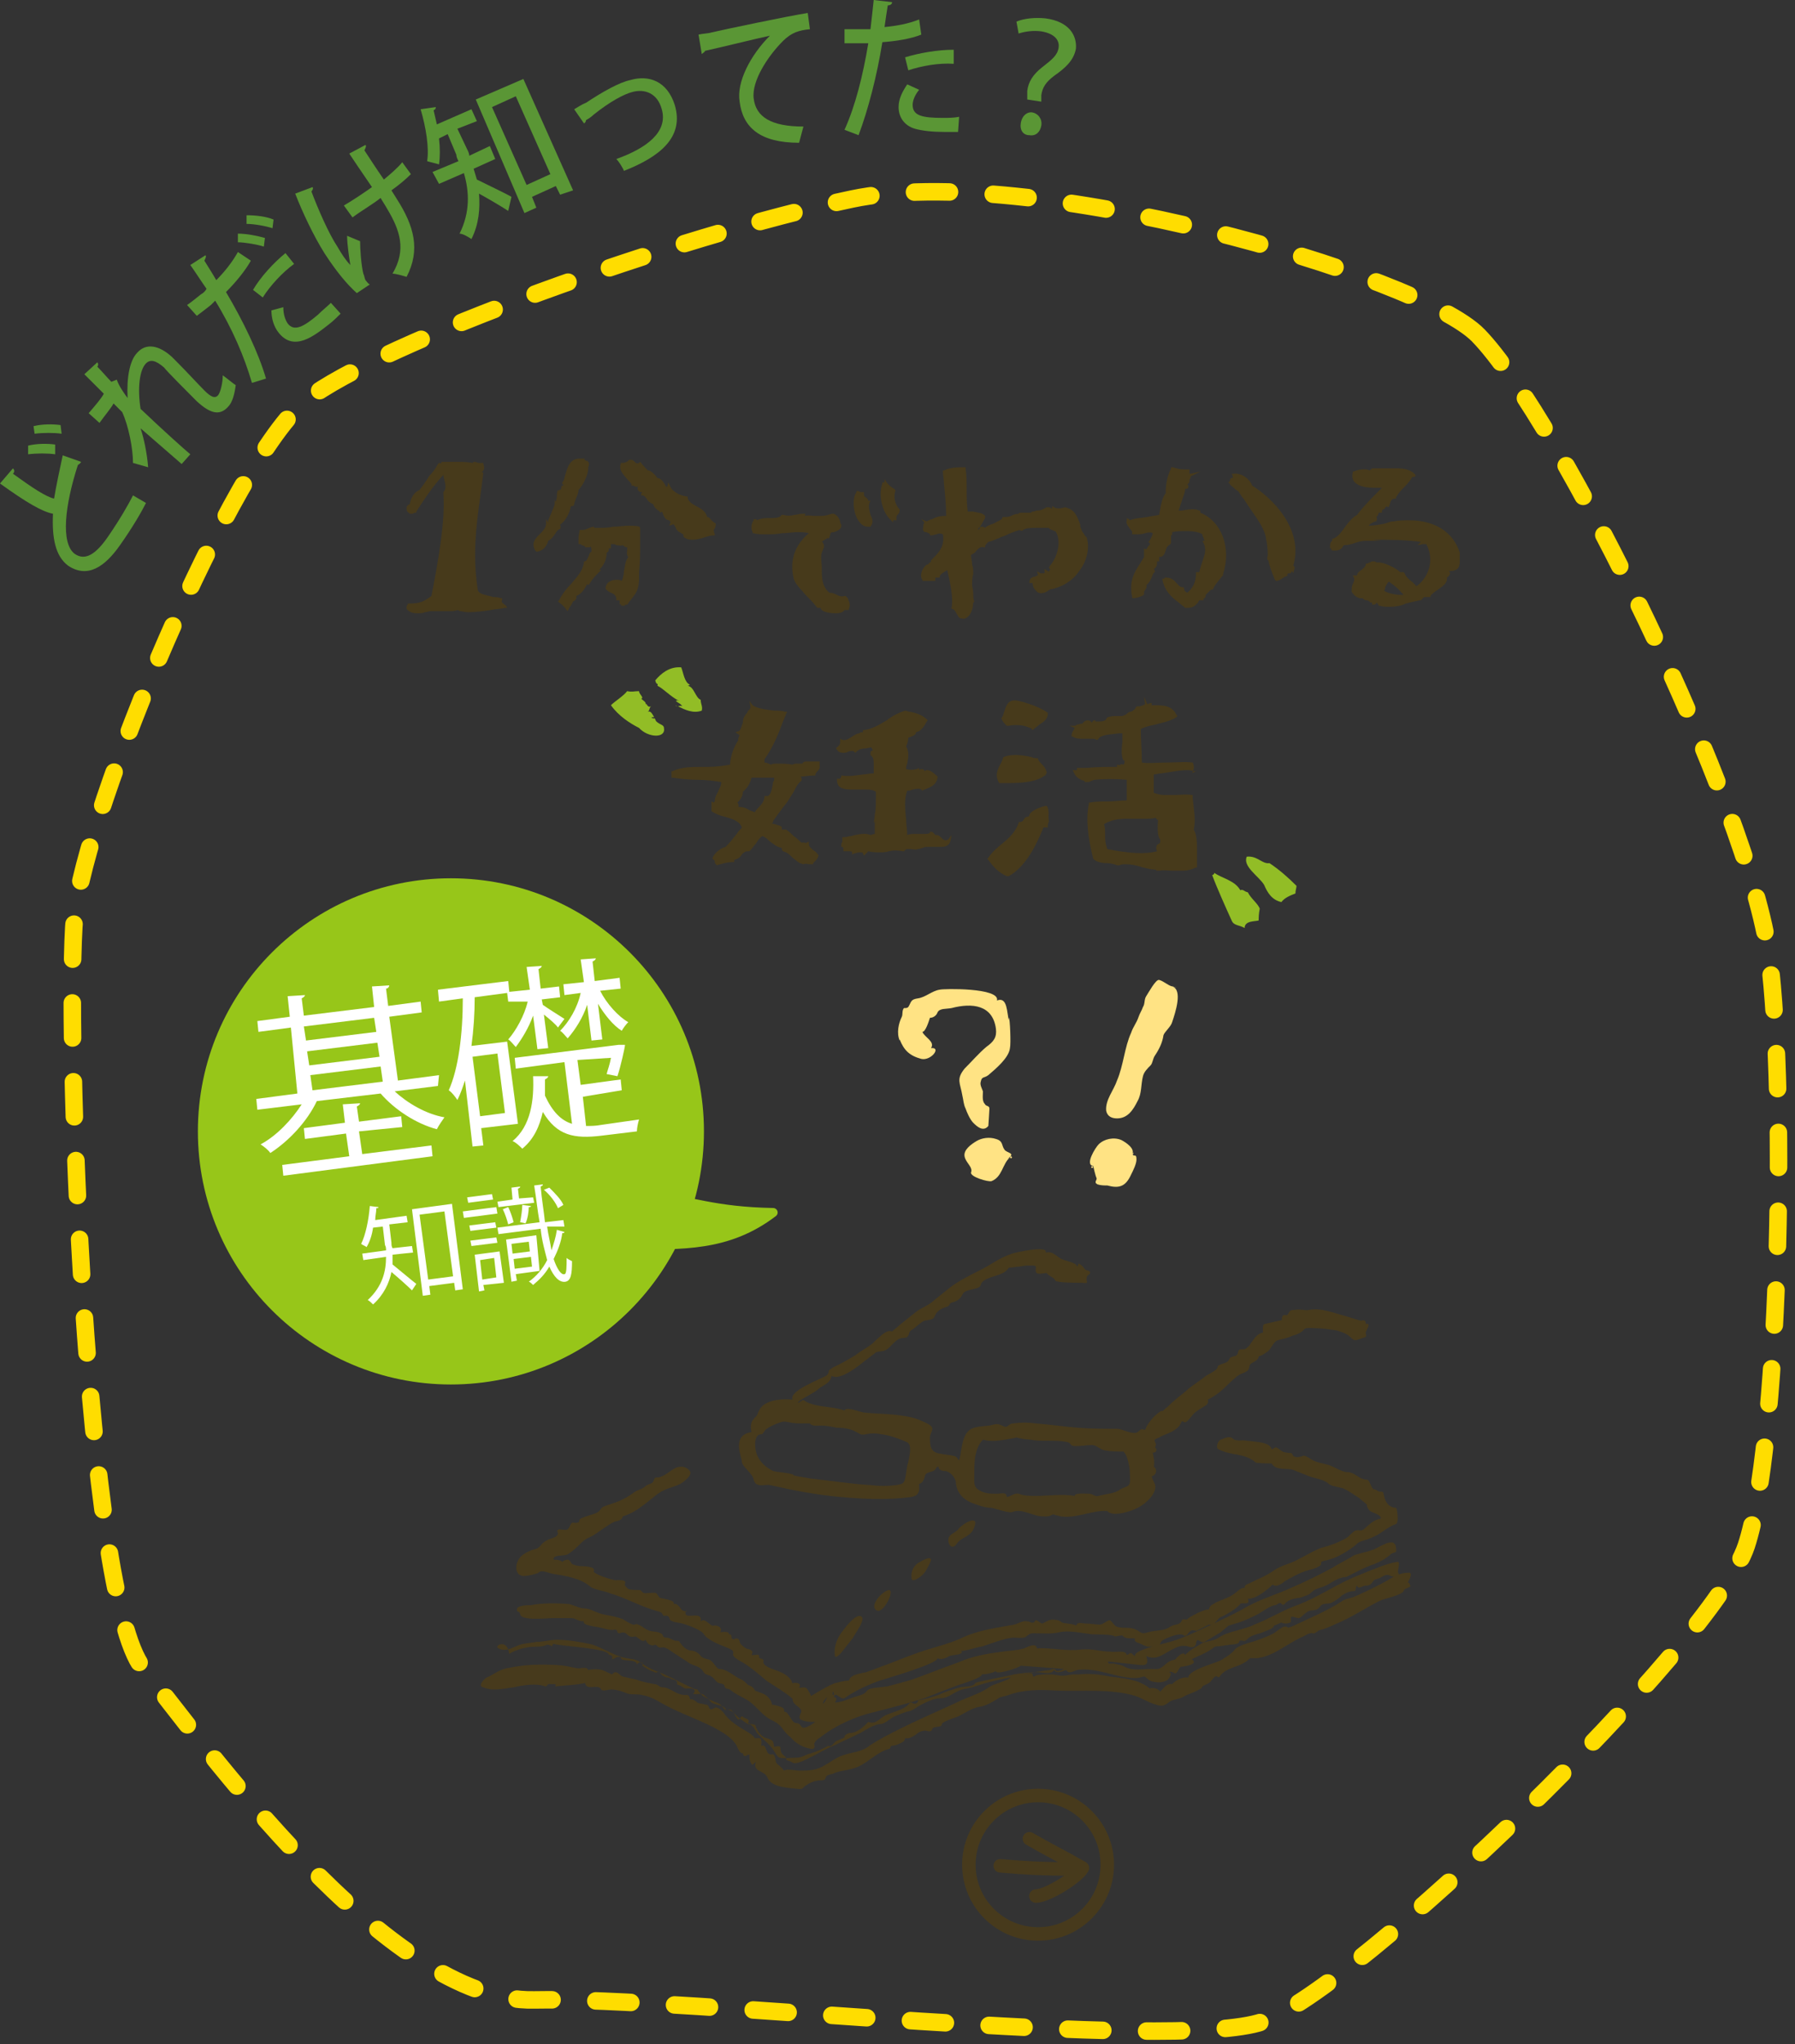<?xml version="1.0" encoding="utf-8"?>
<!-- Generator: Adobe Illustrator 15.0.2, SVG Export Plug-In  -->
<!DOCTYPE svg PUBLIC "-//W3C//DTD SVG 1.1//EN" "http://www.w3.org/Graphics/SVG/1.1/DTD/svg11.dtd">
<svg version="1.1"
	 xmlns="http://www.w3.org/2000/svg" xmlns:xlink="http://www.w3.org/1999/xlink" xmlns:a="http://ns.adobe.com/AdobeSVGViewerExtensions/3.0/"
	 x="0px" y="0px" width="166px" height="189px" viewBox="0 0 166 189" overflow="visible" enable-background="new 0 0 166 189"
	 xml:space="preserve">
<rect x="0" y="0" width="166" height="189" fill="#333333" stroke="none"/>
<defs>
</defs>
<path fill="#473A1C" d="M84.3,145.9c0,0.5,0.8-0.1,0.9-0.2c0.4-0.3,0.6-0.8,0.8-1.2c0.4-0.8-0.6-0.3-0.9-0.1
	C84.6,144.6,84.2,145.2,84.3,145.9C84.3,145.9,84.2,145,84.3,145.9z"/>
<path fill="#473A1C" d="M81.1,148.9c0.6,0.3,1.7-1.9,1.1-1.9C81.6,147.1,80.3,148.5,81.1,148.9C81.1,148.9,81,148.9,81.1,148.9z"/>
<path fill="#473A1C" d="M79.5,149.4c-0.5,0-1.2,0.9-1.5,1.3c-0.5,0.6-0.9,1.4-0.8,2.3c0,0.5,0.6-0.2,0.6-0.2
	c0.4-0.5,0.7-0.9,1.1-1.4C79,151.1,80.3,149.5,79.5,149.4C79.4,149.5,79.6,149.5,79.5,149.4z"/>
<path fill="#FFE384" stroke="#FFE384" stroke-width="0.169" stroke-linecap="round" stroke-linejoin="round" stroke-miterlimit="10" d="
	M93.5,107C93.5,107,93.5,107,93.5,107C93.5,107,93.5,107,93.5,107z"/>
<path fill="#FFE384" d="M90,103.8c0.3,0.3,0.9,0.9,1.4,0.3c0,0,0.1-1.4,0.1-1.6c0-0.3-0.3-0.2-0.4-0.4c-0.3-0.3-0.2-0.8-0.2-1.2
	c-0.1-0.3-0.3-0.6-0.2-0.9c0.1-0.5,0.3-0.3,0.7-0.6c0.7-0.6,1.9-1.6,2-2.5c0.1-0.4,0-2.8-0.1-2.8c0,0.1,0,0.1,0,0.2
	c-0.2-0.6-0.1-2.2-1.1-1.8c0.3-1.2-5-1.1-5.3-1c-0.7,0.1-1.3,0.7-2,0.8c-0.7,0.1-0.6,0.3-0.9,0.8c-0.1,0.1-0.2,0.1-0.4,0.1
	c-0.2,0.2-0.1,0.6-0.2,0.8c-0.3,0.6-0.5,1.5-0.2,2.2c0,0,0-0.1,0-0.1c0.4,1,0.9,1.5,2,1.8c0.9,0.2,1.9-1.1,0.9-1
	c0.4-0.6-0.6-1-0.8-1.5c0.3,0,0.6-1,0.7-1.3c0.3,0,0.6-0.2,0.7-0.5c0.2-0.4,0.8-0.3,1.3-0.4c1.9-0.5,3.8-0.3,4.1,1.9
	c0.1,0.8-0.2,1.2-0.9,1.7c-0.7,0.6-1.3,1.3-2,2c-0.8,1-0.4,1.3-0.2,2.5c0.1,0.4,0.1,0.8,0.3,1.2C89.4,102.8,89.7,103.5,90,103.8
	C90.3,104,89.8,103.6,90,103.8z"/>
<path fill="#FFE384" d="M108.4,91.2c-0.4-0.1-0.8-0.5-1.2-0.6c-0.3-0.1-1,1.2-1.2,1.5c-0.2,0.3-0.1,0.7-0.3,1
	c-0.1,0.3-0.3,0.6-0.4,0.9c-0.2,0.6-0.5,0.9-0.7,1.5c-0.6,1.3-0.7,3-1.3,4.4c-0.3,0.9-1.1,1.8-1,2.8c0.1,0.5,0.5,0.7,1,0.7
	c1,0,1.5-0.8,1.9-1.6c0.4-0.7,0.3-1.5,0.5-2.3c0.1-0.4,0.4-0.7,0.7-1c0.2-0.2,0.2-0.6,0.4-0.9c0.4-0.6,0.7-1.2,0.8-1.9
	c0.1-0.3,0.7-0.8,0.8-1.2C108.7,93.6,109.4,91.5,108.4,91.2C108.2,91.1,109.4,91.5,108.4,91.2z"/>
<path fill="#FFE384" d="M104.7,106.7c0.3-0.5-0.6-1.1-1-1.3c-0.7-0.3-1.6-0.1-2.1,0.4c-0.3,0.3-1.3,1.9-0.5,2c0,0,0.2,0.9,0.3,1.1
	c0.1,0.2-0.3,0.4,0.1,0.6c0.3,0.1,0.6,0.1,0.9,0.1c1.1,0.3,1.7,0.1,2.2-1c0.2-0.4,0.5-1,0.5-1.4C105.1,106.6,104.9,107,104.7,106.7
	C104.9,106.3,104.8,106.9,104.7,106.7z"/>
<path fill="#FFE384" stroke="#FFE384" stroke-width="0.169" stroke-linecap="round" stroke-linejoin="round" stroke-miterlimit="10" d="
	M101,107.9C101,107.9,101,107.9,101,107.9C101,107.8,101,107.8,101,107.9z"/>
<path fill="#FFE384" d="M92.9,106.3c-0.3-0.4-0.1-0.8-0.8-1c-0.6-0.2-1.3-0.1-1.8,0.2c-0.5,0.3-1.2,0.8-1.1,1.4
	c0.1,0.6,0.8,1,0.6,1.5c-0.1,0.4,1.6,0.9,1.9,0.8c1-0.4,1-1.6,1.7-2.2c-0.1,0-0.1,0.1-0.2,0.1C94,106.6,93.1,106.6,92.9,106.3
	C92.8,106.2,92.9,106.3,92.9,106.3z"/>
<path fill="#473A1C" d="M68.6,135.1c0,0.5,1,1.1,1.1,1.7c0.2,0.8,1,0.4,1.5,0.5c2.2,0.5,4.3,0.9,6.5,1.1c2.2,0.2,4.4,0.3,6.6,0
	c0.4-0.1,0.6-0.2,0.7-0.6c0-0.2,0-0.4,0-0.6c0.3-0.1,0.4-0.3,0.5-0.6c0.1-0.5,0.3-0.4,0.8-0.6c0.3-0.1,0.2-0.4,0.5-0.4
	c0,0.3,0.3,0.4,0.6,0.4c0.4,0,1,0.6,1,1.1c0.1,1.1,0.9,1.7,1.9,2c0.5,0.2,1,0.3,1.4,0.3c0.4,0.1,1.6,0.5,1.9,0.4
	c0.7-0.3,1.5,0.1,2.2,0.3c0.3,0.1,0.6,0.1,1,0.1c0.2,0,0.4-0.1,0.6-0.2c0.2,0.1,0.4,0.1,0.7,0.2c1.5,0.2,2.9-0.6,4.3-0.5
	c0.5,0.6,2.3,0,2.8-0.3c0.7-0.3,1.9-1.4,1.6-2.2c-0.1-0.2-0.2-0.4-0.3-0.7c0.4-0.1,0.6-0.6,0.2-0.9c0.1-0.4,0-0.9-0.1-1.3
	c0.1,0,0.2,0,0.3-0.1c0.1-0.2,0-0.3-0.1-0.4c0.1-0.1,0.1-0.2,0.1-0.3c-0.2-0.4-0.2-0.4,0.3-0.6c0.3-0.2,0.7-0.3,1.1-0.5
	c0.2-0.1,0.5-0.3,0.7-0.5c0.1-0.1,0.2-0.3,0.3-0.5c0.1,0,0.2,0.1,0.3,0.1c0.2,0,0.6-0.6,0.8-0.8c0.3-0.3,0.7-0.5,1-0.7
	c0.2-0.1,0.4-0.3,0.3-0.6c0.4-0.2,0.7-0.4,1.1-0.7c0.6-0.5,1.1-1.1,1.8-1.6c0.2-0.1,0.9-0.3,0.9-0.6c0.1-0.3,0-0.3,0.3-0.5
	c0.2-0.1,0.6-0.3,0.6-0.6c0.4-0.1,0.6-0.3,0.9-0.5c0.3-0.3,0.5-0.9,0.9-1c0.4-0.1,0.9-0.2,1.3-0.4c0.4-0.1,0.9-0.3,1.1-0.6
	c0.2-0.2,0.8-0.1,1.1-0.1c0.6,0,1.2,0.1,1.9,0.2c0.3,0.1,0.7,0.2,1,0.4c0.2,0.1,0.5,0.5,0.7,0.5c0.2,0,0.5-0.1,0.7-0.2
	c0.5-0.1,0.3-0.2,0.3-0.5c0-0.2,0.6-0.9,0-0.8c0-0.3-0.1-0.4-0.4-0.3c-0.2,0-1-0.3-1.4-0.4c-1.1-0.3-2.3-0.8-3.4-0.6
	c-0.4,0.1-0.9-0.1-1.3,0c-0.1,0-0.4,0-0.5,0.1c-0.1,0.1-0.2,0.4-0.3,0.4c-0.1,0-0.3-0.1-0.4,0.1c-0.2,0.4,0.2,0.3-0.3,0.4
	c-0.4,0.1-0.9,0.2-1.3,0.3c-0.3,0-0.2,0.6-0.2,0.8c-0.6,0.1-0.9,0.7-1.2,1.1c-0.1,0.2-0.3,0.3-0.4,0.4c-0.2,0.1-0.5,0-0.6,0.1
	c-0.2,0.2,0,0.5-0.5,0.6c-0.4,0.1-0.3,0.1-0.5,0.4c-0.2,0.3-1,0.3-1,0.6c0,0.3-1,0.7-1.2,0.9c-0.5,0.4-1,0.7-1.5,1.1
	c-0.4,0.4-0.9,0.7-1.3,1.1c-0.3,0.2-0.5,0.5-0.8,0.7c-0.5,0.5-0.2,0.1-0.5,0.3c-0.5,0.3-1.2,1.1-1.4,1.7c-0.4-0.1-0.3-0.1-0.7,0.2
	c-0.4,0.3-1.4-0.3-1.9-0.3c-1.2,0-2.4,0-3.6-0.1c-1.3-0.1-2.6-0.3-3.9-0.4c-0.7-0.1-1.4-0.1-2.1,0c-0.4,0-0.5,0.4-0.8,0.3
	c-0.5-0.2-0.5-0.3-1-0.2c-0.6,0.2-1.2,0.1-1.8,0.3c-1.2,0.3-1.1,2-1.4,3c-0.2-0.1-0.1-0.3-0.5-0.4c-0.4-0.1-0.8-0.1-1.2-0.2
	c-0.9-0.1-1-0.6-1-1.5c0-0.3,0.3-0.7,0.2-0.9c-0.1-0.3-0.7-0.5-0.9-0.6c-0.8-0.4-1.7-0.5-2.5-0.6c-0.9-0.1-1.9-0.1-2.8-0.2
	c-0.4,0-1.7-0.6-1.9-0.2c-0.9-0.3-1.8-0.3-2.7-0.5c-0.4-0.1-0.7-0.2-1-0.4c-0.2-0.2-0.4,0.2-0.6,0.2c-0.1-0.2,1.7-1,1.9-1.3
	c0.5-0.4,1.1-0.5,1.2-1.2c0.8,0.5,2.6-1,3.1-1.4c0.3-0.2,0.5-0.4,0.8-0.6c0.3-0.3,0.4-0.2,0.9-0.3c0.7-0.2,0.9-1,1.7-1.2
	c0.1,0,0.4,0,0.5-0.1c0.3-0.3,0-0.4,0.5-0.7c0.3-0.2,0.6-0.5,0.9-0.7c0.3-0.2,0.7-0.1,1-0.3c0.2-0.2,0.2-0.5,0.5-0.7
	c0.2-0.2,0.5-0.3,0.8-0.4c0.3-0.1,0.1-0.3,0.5-0.4c0.4-0.1,0.7-0.3,0.9-0.7c0.2-0.6,1.6-0.4,1.7-0.9c0.1-0.6,1.4-0.8,1.8-1
	c0.3-0.1,0.6-0.3,0.8-0.6c0.3,0,0.7-0.1,1-0.1c0.4-0.1,0.8-0.1,1.2-0.1c0.5,0,0.2,0.3,0.3,0.6c0.1,0.3,0.7,0.1,1,0.1
	c0.2,0.3,0.7,0.4,0.8,0.7c0.1,0.2,2.1,0.2,2.5,0.2c0.7,0.1,0.3-0.1,0.4-0.5c0-0.2,0.4-0.3,0.3-0.5c-0.1-0.2-0.4-0.1-0.5-0.3
	c-0.1-0.1-0.2-0.3-0.4-0.4c-0.3-0.2-0.1,0.1-0.3,0.2c0-0.4-1.2-0.5-1.6-0.8c-0.6-0.4-0.7-0.6-1.3-0.5c0.3-0.7-2.8,0-3.1,0.1
	c-1.2,0.4-1.9,1-2.9,1.5c-1,0.5-2,1-2.8,1.6c-0.5,0.4-1,0.8-1.5,1.2c-0.5,0.5-1.2,0.7-1.7,1.1c-0.5,0.4-1,0.8-1.5,1.2
	c-0.2,0.2-0.5,0.4-0.7,0.6c0,0-0.3-0.1-0.4,0c-0.3,0-1.2,0.9-1.4,1.1c-0.5,0.4-1.1,0.7-1.6,1.1c-0.5,0.3-1,0.6-1.6,0.9
	c-0.2,0.1-0.5,0.2-0.7,0.4c-0.3,0.1,0,0.3-0.4,0.6c-0.5,0.3-3.5,1.4-3.1,2.2c-0.9-0.1-2.3,0-2.9,0.7c-0.1,0.1-0.2,0.3-0.3,0.5
	c-0.1,0.4-0.2,0.3-0.4,0.6c-0.3,0.3-0.3,0.8-0.2,1.2C67.6,132.7,68.6,134.7,68.6,135.1C68.6,135.2,68.6,134.9,68.6,135.1z
	 M83.9,135.6c-0.1,0.4-0.1,0.7-0.2,1.1c-0.1,0.5-0.3,0.5-0.8,0.6c-0.8,0.1-1.6,0.1-2.4,0c-1.8-0.1-3.6-0.4-5.5-0.6
	c-0.5-0.1-1.3-0.2-1.6-0.3c0-0.2-1.6-0.3-1.9-0.4c-0.6-0.3-1.1-0.7-1.4-1.3c-0.3-0.5-0.5-2.1,0.3-2.1c0.2,0,0.3-0.4,0.5-0.5
	c0.3-0.2,0.7-0.4,1-0.5c0.5-0.2,0.6-0.2,1.1-0.1c0.4,0.1,0.8,0.1,1.2,0.1c0.1,0,0.7,0,0.7,0c0.2,0.3,0.8,0.2,1,0.2
	c0.6,0,0.9,0.1,1.5,0.2c0.6,0,1.3,0.1,1.8,0.4c0.4,0.2,0.4,0.3,0.9,0.2c0.5-0.1,0.9-0.1,1.4,0c0.8,0.1,1.6,0.4,2.3,0.7
	C84.5,133.5,84,135,83.9,135.6C83.8,136,84,134.9,83.9,135.6z M96.8,133.2c0.6,0,1.2,0,1.8,0.1c0.6,0.1,0.2,0.4,0.9,0.4
	c0.5,0,1-0.1,1.5-0.1c0.4,0,0.7,0.4,1.2,0.5c0.6,0.1,1.2,0.1,1.7,0.1c0.3,0.3,0.4,0.8,0.5,1.2c0.1,0.5,0.1,1,0.1,1.5
	c0,0.6-0.4,0.5-0.9,0.8c-0.5,0.4-1.3,0.4-2,0.6c-0.4,0.1-0.5-0.2-0.9-0.2c-0.2,0-1.4-0.1-1.3,0.2c-1.2-0.2-2.4,0-3.6,0
	c-0.5,0-1.1,0-1.6-0.2c-0.4-0.1-0.8,0.3-1.1,0.3c0-0.5-0.5-0.3-0.9-0.3c-0.6,0-1.1,0-1.6-0.3c-0.6-0.3-0.5-0.8-0.5-1.4
	c0-0.6,0-1.2,0.1-1.8c0.1-0.5,0.3-1.1,0.7-1.5c0.7,0.2,1.4,0.1,2.1,0c0.4-0.1,0.7-0.1,1-0.2c0.4,0.1,0.9,0.2,1.3,0.2
	C95.7,133.2,96.3,133.2,96.8,133.2C97.4,133.2,96.8,133.2,96.8,133.2z"/>
<path fill="#473A1C" d="M46.1,152.4c0.8,0.4,1.4-0.2,2.2-0.4c0.5-0.1,0.8-0.1,1.3-0.2c0.7,0,1.3-0.2,1.9-0.2c1,0,2.1,0.2,3.1,0.4
	c1.1,0.3,2.2,1.1,3.3,1.3c0.6,0.1,1,0.1,1.5,0.5c0.4,0.3,0.8,0.5,1.3,0.7c1.1,0.4,2.1,1,3.2,1.5c0.2,0.1,0.4,0.2,0.6,0.2
	c0.1,0.2,0.3,0.4,0.5,0.6c0.5,0.3,1,0.5,1.5,0.7c0.2,0.1,0.5,0.6,0.6,0.6c0.5-0.1,0.8,0.3,1.1,0.6c0.1,0.1,0.9,0.7,1,0.7
	c0.4,0,0.6,0.5,0.8,0.8c0.4,0.5,0.9,0.8,1.3,1.3c0.2,0.2,0.6,1,0.8,1c0.5,0.1,1.1,0,1.6,0c0.5,0,0.8-0.3,1.3-0.4
	c0.6-0.2,1.1-0.4,1.6-0.7c0.3,0.2,0.5-0.3,0.7-0.4c0.1-0.1,0.8-0.3,0.8-0.4c0-0.3,0.5-0.4,0.7-0.4c0.6-0.1,1.1-0.6,1.5-1
	c0.8,0.3,1.1-0.5,1.8-0.7c0.7-0.3,1.8-0.5,2.1-1.2c0.2,0.3,0.7,0.3,0.7-0.1c0.7-0.1,1.3-0.3,1.9-0.5c0.6-0.3,1.3-0.5,2-0.7
	c0.4-0.1,1.2,0,1.4-0.4c0-0.1,3.3-0.7,3.6-0.8c0.7-0.1,1.4-0.2,2.1-0.2c0.6,0,1.2,0.3,1.6-0.2c0.2,0.4,0.8,0.1,1.1,0
	c0.2,0.4,0.7,0.1,1,0c1.4-0.2,2.7,0.3,4.1,0.6c0.6,0.1,1.1,0.2,1.7,0.1c0.4-0.1,0.4-0.2,0.7,0.1c0.2,0.2,0.5,0.3,0.7,0.3
	c0.4,0.1,0.9,0,1.2-0.2c0.1-0.1,0.5-0.7,0.1-0.7c0.1-0.1,0.4,0,0.5,0.1c0.3,0.1,0.4-0.5,0.6-0.6c0.1,0,1.8-0.2,1-0.7
	c0.6-0.3,1.2-0.5,1.8-0.9c0.3-0.2,0.3-0.3,0.7-0.3c0.3,0,0.5-0.1,0.8-0.1c0.3-0.1,1.2,0,1.1-0.4c0.5-0.1,0.4,0.2,0.8-0.2
	c0.4-0.4,1-0.4,1.4-0.6c0.2-0.1,1-0.3,1-0.6c0.3-0.1,0.5-0.2,0.7-0.3c0.1,0.1,0.4,0.1,0.5,0.1c0.6-0.1,0.3-0.2,0.4-0.6
	c0.1-0.1,0.5,0.1,0.7,0.1c0.2,0,0.5-0.4,0.7-0.5c0.4-0.4,0.9,0,1.3-0.6c0.2-0.3,0.7-0.2,1-0.3c0.4-0.2,0.7-0.4,1-0.7
	c0.3-0.2,0.7-0.4,1.1-0.4c0.3,0,0.1-0.4,0.3-0.5c0.1,0.4,0.5,0,0.8,0c0.7,0,0.5-0.5,1-0.6c0.5-0.1,0.8-0.6,1.3-0.3
	c0.2,0.1,1,0.2,0.7-0.3c-0.1-0.2,0.3-1.1-0.1-1c-0.6,0.1-1.2,0.3-1.7,0.5c-1.3,0.5-2.6,1-3.9,1.7c-1.3,0.7-2.5,1.4-3.9,1.9
	c-1.3,0.5-2.4,1.2-3.7,1.7c-1,0.5-2.4,0.6-3.3,1.2c-0.4,0.3-1,0.3-1.5,0.5c-0.5,0.3-1.1,0.6-1.6,1.1c-0.1-0.3-0.5,0-0.6,0.1
	c-0.4,0.3-0.1,0.3-0.6,0.4c-0.4,0.1-0.6,0.4-0.9,0.6c-0.4,0.3-0.6,0.2-1,0.2c-0.9,0-1.7,0.2-2.5-0.2c-0.3-0.2-0.7-0.2-1-0.3
	c-0.2,0-0.3,0-0.5,0c0-0.1,0-0.2-0.1-0.2c0.9,0.1,1.8,0.2,2.7,0.3c0.8,0.1,1.2,0.1,0.9-0.8c1,0.5,1.7-0.3,2.6-0.7
	c0.4-0.2,0.7-0.3,1.2-0.2c0.3,0.1,0.7,0.2,0.8-0.2c0.1-0.8,0.4,0,0.8-0.2c0.5-0.3,1-0.6,1.5-0.9c0.2-0.2,0.5-0.4,0.7-0.6
	c0.3-0.1,0.7-0.2,1-0.3c0.6-0.2,1.2-0.5,1.8-0.8c0.5-0.3,1-0.7,1.5-0.8c0.2,0,0.3-0.2,0.5-0.2c0.1,0,0.2,0.3,0.4,0.1
	c0.4-0.5,1-0.5,1.5-0.6c0.5-0.2,0.7-0.2,1-0.5c0.4-0.4,1-0.4,1.5-0.7c0.5-0.3,1.1-0.7,1.7-0.7c0.8-0.4,1.7-0.9,2.6-1.2
	c0.5-0.2,1.1-0.5,1.5-0.9c0.4-0.3,0.6,0,0.5-0.6c-0.1-1.2-1.7,0.1-2.2,0.2c-0.5,0.2-1.2,0.3-1.7,0.5c-0.6,0.4-1.3,0.7-1.9,1.1
	c-1.3,0.7-2.5,1.3-3.9,1.9c-1.3,0.6-2.7,1-4,1.7c-1.2,0.7-2.5,1.3-3.8,1.9c-1.3,0.6-2.5,1.2-3.8,1.5c-0.3,0.1-3.1,0.7-2.8,1.2
	c-0.1,0-0.2-0.1-0.3-0.2c-0.2-0.2-0.3,0.1-0.5,0.1c-0.1-0.5-1.1-0.2-1.5-0.3c-0.9,0-1.7-0.3-2.7-0.2c-1.4,0.2-2.8-0.2-4.1-0.1
	c-0.1-0.6-0.9-0.1-1.2,0c-0.7,0.2-1.3,0.2-2,0.3c-1.5,0.2-2.7,0.4-4.1,1c-1.4,0.5-2.9,1.1-4.3,1.6c-0.7,0.2-1.4,0.4-2.2,0.6
	c-0.4,0.1-1.7,0.1-1.9,0.4c-0.3,0.4-0.6,0.4-1.2,0.6c-0.6,0.2-1.2,0.5-1.8,0.5c0.2-0.2,0.2-0.5-0.1-0.5c0.2-0.6,0.6,0.3,1,0.1
	c1-0.7,2.1-1.2,3.2-1.6c0.6-0.2,5.5-1.6,5.4-2.1c0.3,0.2,0.8,0,1.1-0.2c0.3-0.1,0.8-0.1,1-0.2c0.5-0.3-0.4-0.2,0.4-0.3
	c0.6-0.1,1.1-0.3,1.7-0.4c0.9-0.3,1.9-0.7,2.8-0.8c0.3,0,1,0.1,1.2-0.1c0.3-0.2,0.3-0.3,0.7-0.3c0.8,0,1.6,0.1,2.4-0.1
	c0.9-0.2,2.1,0.1,3,0.2c0.3,0,2,0,2.1,0.2c0.1,0,0.5-0.1,0.7-0.1c0.3,0.4,0.8,0.2,1.2,0.3c-0.2,0.2,0.2,0.4,0.3,0.4
	c0.3,0.1,0.4,0.2,0.7,0.3c0.2,0.1,0.8,0,0.9,0c0.5,0,0.3-0.4,0.7-0.6c0.4-0.2,1.5-0.7,1.9-0.4c0.2,0.2,0.4-0.3,0.6-0.4
	c0.2-0.2,0.6,0.1,0.7-0.1c0,0,1-0.5,1-0.5c0.6,0.1,0.7-0.5,1.1-0.7c0.5-0.2,1.5-0.8,1.8-1.2c0.1-0.2,1,0.2,0.7-0.5
	c0.7,0.1,1.9-0.9,2.3-1.3c0.3,0.3,0.9-0.1,1.1-0.3c0.7-0.4,1.4-0.8,2.1-1c0.4-0.1,0.8-0.2,1.1-0.4c0.4-0.2-0.1-0.4,0.5-0.5
	c0.4-0.1,0.8-0.2,1.2-0.4c0.6-0.3,1.1-0.6,1.6-1c0.3-0.3,0.5-0.4,0.9-0.5c0.4-0.1,0.8-0.3,1.2-0.5c0.5-0.3,1.1-0.8,1.7-1
	c0.3-0.1,0.1-1.5,0-1.5c-0.6,0-1-0.5-1.1-1.1c-0.1-0.3,0-0.4-0.4-0.4c-0.2,0-0.3-0.2-0.5-0.2c-0.3,0-0.4-0.9-0.7-0.9
	c-0.7,0-1.1-0.7-1.8-0.7c-0.6,0-1.3-0.6-1.9-0.7c-0.4-0.1-0.9-0.2-1.3-0.4c-0.2-0.1-0.7-0.5-0.9-0.4c-0.2,0.1-0.7,0.2-0.9,0
	c-0.2-0.4-0.2-0.2-0.6-0.3c-0.3,0-0.6-0.2-0.8-0.4c-0.3-0.2-0.3,0-0.6,0.1c-0.1-0.7-1.6-0.7-2.3-0.8c-0.4-0.1-1,0.1-1.3-0.2
	c-0.3-0.3-0.8,0-1.1,0.1c-0.3,0.1-0.5,0.8-0.2,0.9c0.6,0.3,1.2,0.4,1.8,0.5c0.5,0.1,1.2,0.3,1.6,0.7c0.1,0.1,1.3,0.1,1.5,0.1
	c0.4,0.7,1.4,0.4,2,0.6c0.5,0.2,1,0.4,1.5,0.6c0.6,0.2,1.4,0.3,1.8,0.7c0.2,0.2,1,0.3,1.3,0.4c0.5,0.2,1,0.6,1.5,0.9
	c0.2,0.2,0.5,0.4,0.7,0.6c0,0.2,0.1,0.4,0.3,0.6c0.3,0.2,1,0.3,1,0.7c-0.7,0.1-1.1,0.6-1.6,1c-0.3,0.2-0.4,0-0.7,0.1
	c-0.2,0-0.7,0.6-0.9,0.7c-0.7,0.4-1.5,0.7-2.3,0.9c-0.8,0.3-1.4,0.7-2.2,1.1c-0.7,0.4-1.5,0.5-2.2,1c-0.7,0.5-1.5,0.8-2.3,1.2
	c-0.2,0.1-0.4,0.1-0.4,0.4c-0.4,0-0.6,0.3-0.9,0.5c-0.6,0.5-1.4,0.6-2,1c-0.2,0.1-0.4,0.3-0.4,0.5c-0.4,0-0.7,0.2-1,0.3
	c-0.3,0.2-0.7,0.3-1,0.6c-0.1,0.1-0.4-0.1-0.5,0.1c-0.2,0.5-0.6,0.3-1.1,0.6c-0.5,0.4-1.3,0.3-2,0.5c-0.4,0.1-0.5,0.2-0.9-0.1
	c-0.3-0.2-0.7-0.3-1-0.3c-0.3,0-0.7,0-1-0.1c-0.3-0.1-0.5-0.6-0.7-0.6c-0.2,0-0.6,0.4-0.9,0.4c-0.4,0-0.8-0.1-1.3-0.1
	c-0.4,0-0.7-0.2-0.9,0.2c-0.2-0.2-1.2-0.2-1.3-0.3c-0.3-0.3-0.9-0.3-1.2-0.2c-0.2,0.1-0.4,0.2-0.6,0.3c-0.2,0-0.4-0.3-0.6-0.3
	c-0.2,0.1-0.1,0.2-0.2,0.2c-0.3,0.1-0.3-0.1-0.6-0.1c-0.4-0.1-0.8,0.2-1.2,0.3c-0.6,0.1-1.1,0.2-1.7,0.3c-1.1,0.2-2.3,0.5-3.3,1
	c-0.9,0.4-2,0.7-3,1c-1.3,0.4-2.5,0.9-3.8,1.4c-0.6,0.2-1.3,0.5-1.9,0.7c-0.4,0.1-1.5,0.2-1.6,0.8c0-0.1-1.4,0.2-1.5,0.3
	c-0.7,0.3-1.3,0.7-2,1.1c0-0.1-0.3-0.6-0.4-0.7c-0.2-0.2-0.6,0-0.7-0.1c0.2-0.2,0-0.4-0.2-0.4c-0.4-0.1-0.4,0.2-0.5-0.2
	c-0.3-0.5-0.9-0.8-1.5-1c-0.3-0.1-1.2-0.4-1.1-0.8c0.1-0.3-0.4-0.2-0.4-0.4c0.1-0.4-0.5-0.1-0.7-0.2c0.3-0.5-0.3-0.5-0.5-0.6
	c-0.2-0.1-0.4-0.3-0.5-0.4c-0.1-0.1-0.1-0.5-0.3-0.5c-0.3-0.1-0.3,0.2-0.5,0c-0.1-0.1,0-0.4-0.2-0.4c-0.1,0-0.1,0-0.1-0.1
	c-0.1-0.2-0.6-0.1-0.8-0.1c0.3-0.4-0.3-0.7-0.6-0.6c-0.3,0.1-0.8-0.8-1.2-0.4c0.2-1-1.3-0.2-1.4-0.7c0-0.1,0-0.2,0-0.3
	c0.4,0.3-0.4-0.1-0.3,0c-0.2-0.2-0.4-0.7-0.8-0.6c0.2-0.4-1.2-0.5-1.3-0.6c-0.1-0.1-0.2-0.3-0.3-0.4c-0.1-0.1-0.8,0-1,0
	c-0.4,0-0.3-0.3-0.6-0.3c-0.3,0-0.8,0-1-0.1c-0.1-0.1-0.4-0.3-0.3-0.5c0.2-0.4-0.7-0.3-0.9-0.3c-0.5-0.1-1.8-0.5-2-0.8
	c0.3-0.5-1-0.5-1.1-0.5c-0.3,0-0.7-0.1-0.9-0.2c-0.1-0.1-0.2-0.4-0.4-0.4c-0.2,0-0.4,0.1-0.5,0.2c-0.2-0.2-0.6-0.2-0.8-0.2
	c-0.1-0.5,0.9-0.3,1.3-0.5c0.5-0.3,0.9-0.7,1.3-1.1c0.4-0.4,0.9-0.5,1.3-0.8c0.6-0.4,1.1-0.8,1.7-1.1c0.3-0.1,0.7-0.1,0.8-0.5
	c0.6-0.2,1.2-0.5,1.7-0.9c0.6-0.4,1.1-0.9,1.7-1.3c0.6-0.4,1.3-0.5,1.9-0.8c0.2-0.1,1.2-0.8,0.9-1.2c-0.3-0.4-0.8-0.5-1.3-0.3
	c-0.6,0.3-1.1,0.9-1.8,0.9c-0.2,0-0.2,0.2-0.3,0.4c-0.1,0.2-0.5,0.2-0.7,0.4c-0.3,0.3-0.7,0.3-1.1,0.6c-0.4,0.3-0.9,0.6-1.4,0.8
	c-0.5,0.2-0.9,0.3-1.4,0.5c-0.2,0.1-0.2,0.2-0.3,0.3c-0.2,0.3-0.7,0.4-1,0.5c-0.3,0.1-0.6,0.2-0.8,0.3c-0.3,0.2,0.1,0.3-0.4,0.4
	c-0.2,0-0.4-0.1-0.5,0.1c-0.1,0.2-0.2,0.4-0.3,0.5c-0.2,0.1-0.6,0-0.8,0c-0.3,0.1-0.1,0.2-0.1,0.4c-0.1,0.4-0.7,0.4-1,0.6
	c-0.2,0.1-0.5,0.3-0.6,0.5c-0.3,0.3-0.4,0.3-0.8,0.4c-0.5,0.2-1.1,0.5-1.3,1c-0.3,0.6-0.2,1.5,0.7,1.4c0.2,0,1.1-0.2,1.2-0.3
	c0.3-0.3,0.8,0,1.3,0.1c1.2,0.2,2.6,0.4,3.5,1.2c0.4,0.3,1.4,0.4,1.8,0.6c0.7,0.2,1.4,0.5,2.1,0.8c0.7,0.3,1.4,0.6,2.1,0.8
	c0.3,0.1,0.6,0.1,0.7,0.4c0.1,0.2,0.3,0,0.4,0.1c0.2,0,0.2,0.3,0.3,0.4c0.3,0.2,0.7,0.2,1.1,0.3c0.4,0.1,1.8,0.6,2,1
	c0.4,0.6,1.6,1,2.3,1.3c0.2,0.1,0.5,0.2,0.4,0.5c-0.1,0.3,0.7,0.7,0.9,0.8c0.8,0.5,1.5,1.1,2.2,1.7c0.3,0.2,2.4,1.5,2.4,1.7
	c0,0.6,0.9,0.7,0.8,1.2c-0.1,0.2-0.3,0.6,0,0.7c0.4,0.2,0.9,0.2,1.3,0.2c-0.3,0.2-1.1,0.8-1.3,0.4c-0.3-0.5-0.5-0.1-0.8-0.5
	c-0.1-0.1-0.4-0.7-0.6-0.8c-0.4-0.1,0-0.1-0.3-0.4c-0.1-0.1-0.8-0.3-1-0.3c-0.1-0.5-0.4-0.8-0.8-1c-0.2-0.1-0.3-0.1-0.5-0.2
	c-0.4-0.1-0.2-0.1-0.5-0.4c-0.2-0.2-0.3-0.1-0.5-0.3c-0.2-0.2-0.4-0.4-0.7-0.5c-0.6-0.3-1.2-0.9-1.9-0.9c-0.2,0-0.5-0.6-0.8-0.8
	c-0.4-0.2-0.6-0.1-0.9-0.4c-0.2-0.3-0.6-0.5-0.9-0.5c-0.3,0-0.7-0.3-0.9-0.6c-0.2-0.2-0.1-0.3-0.4-0.3c-0.4,0-0.6-0.3-1-0.3
	c-0.4,0-0.2-0.3-0.5-0.4c-0.3-0.2-0.8-0.1-1.2-0.3c-0.3-0.1-0.9-0.7-1.2-0.5c-0.2,0.1-0.9-0.4-1.1-0.5c-0.5-0.2-1-0.3-1.6-0.4
	c-0.5-0.1-0.7-0.2-1.2-0.4c-0.2-0.1-0.5-0.2-0.8-0.2c-0.4,0-0.9-0.3-1.4-0.4c-1.2-0.1-2.4-0.1-3.5,0.1c-0.2,0-1.3,0-1.3,0.4
	c0,0.3,0.2,0.1,0.3,0.4c0,0.7,2.5,0.4,3,0.4c0.6,0,1.1,0,1.7,0c0.5,0,0.6,0.3,1.2,0.3c-0.2,0.4,1.3,0.5,1.6,0.6
	c0.4,0.1,0.7,0.2,1.1,0.2c0.2-0.1,0.4,0,0.4,0.2c0.1,0.1,0.1,0.1,0.2,0.1c0.8-0.3,0.6,0.5,1.4,0.3c0.2-0.1,0.7,0.7,1,0.3
	c0.1,0.2,0.2,0.4,0.5,0.5c0.4,0.1,0.3-0.2,0.6,0.1c0.2,0.2,0.3,0.1,0.5,0.1c0.4,0,0.9,0.5,1.3,0.7c0.4,0.3,0.8,0.5,1.2,0.8
	c0.4,0.2,1,0.3,1.2,0.7c0.2,0.3,0.3,0.3,0.6,0.4c0.3,0.1,0.5,0.4,0.7,0.6c0.2,0.2,0.7,0.1,0.7,0.4c0.1,0.3,0.3,0.2,0.5,0.3
	c0.6,0.5,1.2,0.7,1.8,1.1c0.7,0.5,1.2,1.3,2,1.7c0.4,0.2,0.6,0.3,0.9,0.6c0.3,0.4,0.5,0.7,0.9,1c0.5,0.6,1.2,1,2,1.1
	c0.2,0,0.3-0.2,0.2-0.4c0-0.3,0.3-0.5,0.6-0.7c1.4-1.1,3.2-1.9,4.9-2.3c1.6-0.4,3.1-0.8,4.7-1.3c1-0.4,2-0.8,3.1-1.2
	c0.3-0.1,2.3-0.7,2.2-1c0.4,0,0.9-0.1,1.3-0.3c0,0.4,2.1-0.3,2.3-0.5c1.3,0.1,2.7,0.2,4,0.3c-0.2,0.1-0.4,0.2-0.7,0.2
	c-0.1-0.3-0.4-0.2-0.6-0.1c-0.8,0.1-1.6,0.2-2.3,0.4c-1.5,0.3-3.1,0.6-4.6,1.1c-0.5,0.2-1,0.2-1.5,0.4c-0.5,0.2-1.1,0.7-1.6,0.7
	c-0.7,0-1.3,0.3-1.9,0.6c-0.4,0.2-0.7,0.5-1.1,0.6c-0.5,0.1-0.9,0.3-1.4,0.5c-0.4,0.2-0.9,0.7-1.3,0.7c-0.5,0-1.3,0.5-1.8,0.8
	c-0.8,0.4-1.5,0.7-2.3,1.1c-0.7,0.3-1.3,0.6-2,1c-0.5,0.2-1.7,1-2.1,0.6c-0.2-0.1-0.3-0.1-0.5-0.2c0.1-0.3-0.3-0.4-0.4-0.6
	c-0.3-0.4,0.2-0.8-0.7-0.6c-0.1-0.6-0.1-0.6-0.7-0.8c-0.5-0.1-0.9-0.7-1-1.1c0-0.2-0.4-0.2-0.5-0.2c-0.5-0.2,0-0.1-0.2-0.4
	c-0.1-0.1-0.2-0.1-0.4-0.2c-0.3-0.3-0.3,0.1-0.5,0.2c-0.3-0.2-0.3-0.5-0.5-0.7c-0.3-0.4-0.2-0.2-0.7-0.2c0.2-0.4-1.3-0.5-1.4-0.8
	c-0.2-0.3-0.4-0.4-0.6-0.6c-0.2-0.2-0.7,0-1-0.1c0.3-0.3,0.1-0.5-0.3-0.5c-0.5,0-0.3,0.1-0.8-0.2c-0.1-0.1-0.3-0.1-0.4-0.2
	c0.1-0.2-0.1-0.4-0.3-0.4c-0.1,0-0.4-0.2-0.5-0.2c-0.3,0-0.6-0.2-0.7-0.4c-0.1-0.1-0.2-0.2-0.3-0.1c-0.2,0.1-0.2,0-0.5-0.1
	c-0.3-0.1-0.6-0.3-0.9-0.5c0.2-0.4-0.4-0.4-0.5-0.1c0-0.5-1.1-0.3-1.4-0.5c-0.1-0.1,0-0.2-0.2-0.2c-0.2-0.1-0.5,0.2-0.7,0.2
	c0.1-0.3-0.1-0.4-0.3-0.4c0.1-0.6-4.4-0.8-5-1c-0.2-0.1-0.2,0.2-0.3,0.2c-0.1-0.1-0.4-0.2-0.5-0.1c-0.4,0.2-1.2,0.1-1.7,0.2
	c-0.6,0.1-1.2,0.3-1.7,0.6C46.9,151.4,45.6,152.2,46.1,152.4C46.1,152.4,46,152.4,46.1,152.4z M77,156.7c0-0.1,0-0.2,0-0.3
	c0,0,0.1,0,0.1,0.1C77.1,156.7,77.2,156.7,77,156.7C77,156.7,77,156.7,77,156.7z M76.3,157.1c0.1-0.1,0.1-0.1,0.2-0.2
	c-0.1,0.2-0.2,0.5-0.4,0.6C76.1,157.4,76.2,157.2,76.3,157.1C76.4,157,76.2,157.2,76.3,157.1z"/>
<path fill="#473A1C" d="M88.7,141.3c-0.4,0.5-1,0.5-1,1.1c0,0.5,0.4,0.9,0.8,0.3c0.4-0.6,1.3-0.6,1.6-1.5
	C90.6,140,89.1,140.8,88.7,141.3C88.5,141.5,89,140.9,88.7,141.3z"/>
<path fill="#473A1C" d="M130.2,146.3c0.1-0.2,0.5-0.9,0.1-0.9c-0.6,0-1.2,0.2-1.8,0.6c-1,0.6-2.1,1.1-3.2,1.6
	c-0.5,0.2-0.9,0.2-1.3,0.5c-0.6,0.4-1.2,0.7-1.8,1c-0.6,0.3-1.3,0.6-1.9,0.9c-0.3,0.1-0.6,0.3-0.9,0.4c-0.5,0.2-0.2-0.1-0.7,0
	c-0.3,0.1-0.8,0.6-1.1,0.7c-0.6,0.3-1.2,0.5-1.8,0.7c-0.4,0.1-1.4,0.4-1.6,0.7c-0.3,0.4-0.8,0.7-1.3,1c-0.6,0.3-3,0.9-3,1.6
	c-0.5-0.1-1.1,0.2-1.5,0.6c-0.5-0.1-0.8,0.4-1.1,0.7c-0.2-0.3-0.7-0.4-1-0.3c-0.3-0.3-0.6-0.4-1-0.6c-0.9-0.3-1.8-0.4-2.7-0.5
	c-0.9-0.2-1.9-0.3-2.8-0.2c-0.4,0-0.8,0-1.2,0.1c-0.6,0.1-0.9-0.1-1.5-0.1c-0.4,0-0.9,0-1.3,0.1c-0.2,0.2-0.3,0.1-0.3-0.1
	c-0.1-0.2-0.5,0-0.7,0c-0.2,0-1.4,0-1.3,0.2c0,0.3-1.6,0.7-1.9,0.9c-0.8,0.6-1.8,0.9-2.7,1.3c-1.9,0.9-3.8,1.7-5.6,2.6
	c-1,0.5-2,1-2.9,1.6c-0.7,0.6-1.7,0.6-2.5,0.9c-0.9,0.3-1.6,1.1-2.6,1.3c-0.4,0.1-0.9,0.1-1.4,0.1c-0.3,0-1.1-0.2-1.4,0
	c-0.2-0.3-0.5-0.5-0.7-0.7c-0.1-0.2-0.1-0.9-0.4-0.8c-0.7,0.1-0.4-1-1-0.8c0-0.2,0.1-0.7-0.2-0.7c-0.1,0-0.3,0-0.4,0
	c-0.2-0.3-0.4-0.4-0.7-0.6c-0.7-0.4-1.5-0.9-2-1.5c-0.1-0.2-0.7-0.9-1-0.7c-0.7,0.4-0.4-0.3-0.8-0.3c-0.2,0-0.3-0.1-0.5-0.1
	c-0.5-0.1-0.2-0.1-0.6-0.3c-0.1-0.1-0.3-0.1-0.4-0.1c0-0.2-0.1-0.4-0.3-0.4c-0.9,0.1-1.5-0.7-2.2-0.7c-0.4,0-0.4-0.3-0.8-0.3
	c-0.5-0.1-1.1-0.2-1.6-0.4c-0.4-0.1-0.9-0.2-1.3-0.3c-0.3-0.1-0.4-0.4-0.7-0.4c-0.1,0-0.2,0.1-0.3,0.2c-0.3-0.1-0.6-0.3-0.9-0.4
	c-0.4-0.1-0.9-0.1-1.3,0c-0.1-0.2-0.2-0.2-0.5-0.2c-0.5,0.1-0.7,0-1.2-0.1c-0.9-0.2-1.9-0.2-2.8-0.2c-0.9,0-1.9,0.1-2.8,0.3
	c-0.9,0.1-1.4,0.6-2.1,0.9c-0.2,0.1-0.9,0.8-0.3,0.9c0.9,0.4,1.9,0.1,2.8,0c0.9-0.2,2-0.4,2.9-0.1c0.2,0.1,0.2-0.3,0.5-0.2
	c0.1,0,0.3,0,0.4,0c0.3,0.1-0.2,0.3,0.2,0.2c0.9-0.1,1.7-0.1,2.6-0.3c0.2,0.8,1.2,0,1.5,0.6c0.1,0.2,0.7,0,0.9,0
	c0.6,0,1.1,0.2,1.6,0.4c0.5,0.1,0.8,0,1.2,0.1c0.6,0.1,1.1,0.3,1.6,0.6c1.7,1,3.3,1.5,5.1,2.4c0.7,0.4,1.5,0.8,2,1.5
	c0.2,0.2,0.3,0.9,0.7,0.9c0.1,0.5,0.4,0.1,0.6,0.1c0,0.2,0,0.5,0.1,0.7c0.2,0.5,0.3,0.1,0.5,0c-0.3,1,0.8,0.7,1.1,1.5
	c0.4,0.9,2.1,0.9,2.9,1c0.4,0,0.3-0.1,0.6-0.3c0.4-0.3,0.9-0.5,1.4-0.5c0.1,0,0.3,0,0.4-0.1c0.1-0.4,0.3-0.4,0.7-0.5
	c0.6-0.3,1.3-0.3,1.9-0.5c1.2-0.3,2.1-1.5,3.3-1.8c0.3-0.1,0-0.2,0.3-0.3c0.2,0,0.5-0.1,0.7-0.2c0.2-0.1,0.5-0.2,0.5-0.5
	c0.4,0.1,0.8-0.2,1.1-0.4c0.2-0.2,0.5-0.3,0.8-0.3c0.1,0,0.5,0.2,0.6-0.1c0.1-0.4,0.9-0.1,0.9-0.5c0-0.2,1.2-0.6,1.5-0.7
	c0.6-0.3,1.3-0.8,2-0.9c0.6-0.1,1.1-0.4,1.6-0.7c0.4-0.3,0.6-0.2,1.1-0.4c1.4-0.5,2.9-0.5,4.4-0.4c2.4,0.1,5-0.2,7.3,0.5
	c0.6,0.2,1.2,0.6,1.9,0.8c0.6,0.2,0.8,0.1,1.3-0.3c0.4-0.2,0.8-0.2,1.2-0.4c0.5-0.3,1-0.4,1.5-0.7c0.3-0.1,0.2-0.3,0.5-0.4
	c0.2-0.1,0.5-0.2,0.6-0.4c0.2-0.2,0.2-0.3,0.4-0.4c0.2-0.1,0.2,0.2,0.4,0c0.3-0.5,0.9-0.7,1.4-0.9c0.3-0.1,0.6-0.2,0.9-0.4
	c0.2-0.1,0.3-0.2,0.5-0.4c0.2,0,0.5,0,0.7,0c1.5-0.2,2.7-1.3,4-1.9c0.3-0.1,0.8-0.5,1.1-0.4c0.2,0.1,0.5-0.3,0.7-0.3
	c0.4-0.1,0.9-0.3,1.3-0.5c1.5-0.6,2.8-1.5,4.2-2.2c0.4-0.2,2-0.5,2.2-0.9c0.1-0.3,0.4-0.2,0.7-0.5
	C130.3,146.7,130.5,146.4,130.2,146.3C130.2,146.3,130.2,146.3,130.2,146.3z"/>
<path fill="none" stroke="#FFDD00" stroke-width="1.619" stroke-linecap="round" stroke-linejoin="round" stroke-miterlimit="10" stroke-dasharray="3.239,4.049" d="
	M136.7,31c7.5,7.7,25.2,43.8,26.9,57.4c1.7,13.6,0.9,45.4-2.1,54.5c-3,9.1-36.3,41.2-44.7,44c-8.3,2.9-53.7-2.3-67.4-2
	c-13.6,0.3-30.7-23.9-36.2-30.7C7.9,147.5,6,94.5,6.9,84.7c1-9.9,14.6-42.4,21.4-47.7c6.8-5.3,34.3-15.2,50.5-18.6
	C95,15,131.2,25.4,136.7,31z"/>
<circle fill-rule="evenodd" clip-rule="evenodd" fill="#97C619" cx="41.7" cy="104.6" r="23.4"/>
<path fill="#FFFFFF" d="M40.5,100.4l-4,0.5c1.2,1.1,2.9,2.1,4.6,2.4c-0.2,0.3-0.5,0.7-0.7,1.1c-1.9-0.5-3.9-1.8-5.2-3.3l-5.9,0.7
	c-0.9,1.9-2.6,3.7-4.3,4.8c-0.2-0.3-0.6-0.6-0.9-0.8c1.5-0.8,2.9-2.3,3.8-3.7l-4.1,0.5l-0.1-1l3.8-0.5L26.9,95l-3,0.4l-0.1-1l3-0.4
	l-0.2-1.9l1.6-0.1c0,0.1-0.1,0.2-0.3,0.3l0.2,1.6l6.5-0.8l-0.2-1.9l1.6-0.1c0,0.1-0.1,0.3-0.3,0.3l0.2,1.6l3-0.4l0.1,1l-3,0.4
	l0.8,5.9l3.8-0.5L40.5,100.4z M33.2,104.6l0.3,2.1l6.4-0.8l0.1,1l-13.8,1.8l-0.1-1l6.2-0.8l-0.3-2.1l-3.8,0.5l-0.1-1l3.8-0.5
	l-0.2-1.7l1.6-0.1c0,0.1-0.1,0.2-0.3,0.3l0.2,1.4l3.9-0.5l0.1,1L33.2,104.6z M34.6,94.1l-6.5,0.8l0.2,1.3l6.5-0.8L34.6,94.1z
	 M28.4,97.2l0.2,1.3l6.5-0.8l-0.2-1.3L28.4,97.2z M28.7,99.4l0.2,1.4l6.5-0.8l-0.2-1.4L28.7,99.4z"/>
<path fill="#FFFFFF" d="M47.9,103.9l-3.4,0.4l0.2,1.6l-1,0.1L43,99.9c-0.2,0.6-0.4,1.2-0.7,1.8c-0.2-0.3-0.5-0.7-0.8-0.9
	c0.9-2,1.3-5.2,1.3-8.5l-2.2,0.3l-0.1-1.1l6.5-0.8l0.1,1l1.9-0.2l-0.3-2.1l1.4-0.1c0,0.1-0.1,0.2-0.3,0.3l0.2,1.8l1.7-0.2l0.1,1
	l-1.7,0.2l0.1,0.5c0.4,0.3,1.7,1.1,2,1.3l-0.6,0.8c-0.2-0.3-0.8-0.8-1.3-1.2l0.4,3.1l-1,0.1l-0.4-3.1c-0.4,1.1-1,2.1-1.6,2.9
	c-0.2-0.2-0.5-0.6-0.7-0.7c0.7-0.8,1.5-2.2,1.8-3.5L47,92.6l-0.1-0.8l-3,0.4c0,1.5-0.1,3-0.3,4.5l3.3-0.4L47.9,103.9z M46.7,102.9
	L46,97.4l-2.3,0.3l0.7,5.5L46.7,102.9z M53.9,101.4l0.3,2.7c0.4,0,0.9,0,1.4-0.1l3.5-0.5c-0.1,0.3-0.2,0.8-0.2,1.1l-3.3,0.4
	c-2.5,0.3-4.1,0-5.4-2.2c-0.3,1.3-0.8,2.5-1.9,3.4c-0.2-0.2-0.6-0.6-0.9-0.7c1.7-1.4,2-3.8,1.9-6l1.4,0c0,0.1-0.1,0.2-0.3,0.3
	c0,0.5,0,1,0,1.5c0.7,1.5,1.5,2.3,2.5,2.6l-0.7-5.7l-4.5,0.6l-0.1-1l9.6-1.2l0.6,0c0,0.2-0.4,2-0.7,2.9l-1-0.2
	c0.1-0.4,0.3-0.9,0.4-1.5L53.4,98l0.3,2.3l3.7-0.5l0.1,1L53.9,101.4z M54.7,96.2l-0.4-3.3c-0.4,1.2-1.1,2.3-1.8,3.1
	c-0.2-0.2-0.5-0.6-0.7-0.7c0.8-0.8,1.6-2.1,1.9-3.5L52.2,92l-0.1-1l1.9-0.2l-0.3-2.1l1.4-0.1c0,0.1-0.1,0.2-0.3,0.3l0.2,1.8l2.3-0.3
	l0.1,1l-1.9,0.2c0.6,1.2,1.7,2.4,2.6,2.9c-0.2,0.2-0.5,0.6-0.6,0.8c-0.8-0.5-1.6-1.5-2.2-2.5l0.4,3.3L54.7,96.2z"/>
<path fill="#FFFFFF" d="M36,113.2l0.2,1.7c0,0.2,0,0.3,0.1,0.5l1.8-0.2l0.1,0.6l-1.9,0.2c0,0.3,0,0.6,0,0.9c0.5,0.4,1.8,1.5,2.2,1.8
	l-0.4,0.6c-0.4-0.4-1.3-1.2-1.9-1.7c-0.2,1-0.7,2.1-1.7,3c-0.1-0.1-0.4-0.4-0.5-0.4c1.4-1.3,1.7-2.7,1.7-4l-2.1,0.3l-0.1-0.6
	l2.2-0.3c0-0.2,0-0.3-0.1-0.5l-0.2-1.7l-0.9,0.1c-0.1,0.7-0.3,1.3-0.6,1.8c-0.1-0.1-0.4-0.2-0.5-0.3c0.4-0.8,0.7-2.2,0.8-3.5
	l0.8,0.1c0,0.1-0.1,0.1-0.2,0.1c0,0.4-0.1,0.7-0.1,1.1l2.9-0.4l0.1,0.6L36,113.2z M38.1,111.8l3.7-0.5l1,7.9l-0.7,0.1l-0.1-0.7
	l-2.3,0.3l0.1,0.8l-0.7,0.1L38.1,111.8z M39.6,118.3l2.3-0.3l-0.8-6l-2.3,0.3L39.6,118.3z"/>
<path fill="#FFFFFF" d="M45.9,111.6l0.1,0.6l-3.1,0.4l-0.1-0.6L45.9,111.6z M45.5,110.4l0.1,0.5l-2.3,0.3l-0.1-0.5L45.5,110.4z
	 M45.8,113l0.1,0.5l-2.4,0.3l-0.1-0.5L45.8,113z M43.6,115.2l-0.1-0.5l2.4-0.3l0.1,0.5L43.6,115.2z M46.2,115.7l0.4,2.9l-1.9,0.2
	l0.1,0.5l-0.5,0.1l-0.4-3.4L46.2,115.7z M45.7,116.3l-1.3,0.2l0.2,1.8l1.3-0.2L45.7,116.3z M49.3,110.7l0.1,0.5l-3.3,0.4l-0.1-0.5
	l1.4-0.2l-0.1-1.1l0.8-0.1c0,0.1,0,0.1-0.2,0.2l0.1,0.9L49.3,110.7z M50.6,113.4c0.1,0.8,0.3,1.5,0.4,2.2c0.2-0.6,0.4-1.2,0.5-1.9
	l0.7,0.2c0,0.1-0.1,0.1-0.2,0.1c-0.1,0.8-0.4,1.6-0.8,2.4c0.3,0.9,0.7,1.5,1,1.4c0.2,0,0.2-0.7,0.2-1.5c0.1,0.1,0.3,0.2,0.5,0.3
	c0,1.2-0.1,1.8-0.6,1.9c-0.6,0.1-1.1-0.5-1.5-1.4c-0.4,0.7-0.9,1.2-1.5,1.7c-0.1-0.1-0.3-0.3-0.4-0.3c0.7-0.5,1.3-1.2,1.7-2
	c-0.2-0.8-0.5-1.8-0.6-2.9l-3.9,0.5l-0.1-0.6l3.9-0.5c-0.2-1.1-0.3-2.2-0.5-3.4l0.8-0.1c0,0.1,0,0.1-0.2,0.2
	c0.1,1.2,0.3,2.3,0.4,3.3l1.7-0.2l0.1,0.6L50.6,113.4z M47,111.6c0.2,0.4,0.4,1,0.5,1.4l-0.5,0.2c-0.1-0.4-0.3-1-0.5-1.4L47,111.6z
	 M49.9,117.5l-2.2,0.3l0.1,0.6l-0.5,0.1l-0.5-3.9l2.8-0.4L49.9,117.5z M48.9,114.8l-1.6,0.2l0.1,0.9l1.6-0.2L48.9,114.8z
	 M47.6,117.3l1.6-0.2l-0.1-0.9l-1.6,0.2L47.6,117.3z M49.1,111.5c0,0.1-0.1,0.1-0.2,0.1c0,0.4-0.1,1.1-0.3,1.5l-0.5-0.1
	c0.1-0.5,0.2-1.2,0.2-1.6L49.1,111.5z M50.8,109.8c0.5,0.5,1.1,1.1,1.3,1.6l-0.5,0.3c-0.2-0.5-0.7-1.2-1.3-1.7L50.8,109.8z"/>
<path fill-rule="evenodd" clip-rule="evenodd" fill="#473A1C" d="M91.7,49.6c0.2,0,0.2,0.1,0.4,0.1C92,50.1,91.6,49.9,91.7,49.6z"/>
<path fill-rule="evenodd" clip-rule="evenodd" fill="#97C619" stroke="#97C619" stroke-width="0.832" stroke-linecap="round" stroke-linejoin="round" stroke-miterlimit="10" d="
	M60.4,110.6c3.5,0.4,5.6,1.4,11.1,1.5c-4.2,3.2-8.4,3-13.4,3"/>
<path fill-rule="evenodd" clip-rule="evenodd" fill="none" stroke="#473A1C" stroke-width="1.248" stroke-linecap="round" stroke-linejoin="round" stroke-miterlimit="10" d="
	M95.2,170c1.9,1.1,2.8,1.5,4.9,2.7c-0.5,0.9-3.3,2.6-4.3,2.6"/>
<path fill-rule="evenodd" clip-rule="evenodd" fill="none" stroke="#473A1C" stroke-width="1.248" stroke-linecap="round" stroke-linejoin="round" stroke-miterlimit="10" d="
	M92.5,172.5c2.2,0.2,4.3,0.3,6.6,0.3c0.3,0,0.3,0-0.1,0"/>
<circle fill-rule="evenodd" clip-rule="evenodd" fill="none" stroke="#473A1C" stroke-width="1.248" stroke-linecap="round" stroke-linejoin="round" stroke-miterlimit="10" cx="96" cy="172.4" r="6.4"/>
<g>
	<g>
		<path fill="#5A9635" d="M7.5,42.7C7.5,42.7,7.4,42.7,7.5,42.7c-0.1,0.2-0.2,0.2-0.3,0.3c-1.2,3.7-1.6,7.2-0.3,8.2
			c1,0.7,2,0,3.1-1.6c1.1-1.6,1.9-3,2.3-3.8l1.2,0.7c-0.4,0.8-1.2,2.2-2.4,3.9c-1.4,2-3,3.1-4.8,1.9c-1.2-0.9-1.5-2.6-1.4-4.8
			c-1-0.2-2.4-1-4.9-2.8l1.2-1.4c0.1,0.1,0.2,0.3,0,0.5c1.8,1.3,3,2.1,3.8,2.3c0.2-1.2,0.5-2.6,0.8-4L7.5,42.7z M2.6,41.2
			c0.8-0.2,1.8-0.2,2.5-0.1l0,0.9c-0.7-0.1-1.7-0.1-2.5,0L2.6,41.2z M3.1,39.4c0.8-0.2,1.8-0.2,2.5-0.1l0.1,0.8
			c-0.7-0.1-1.7-0.1-2.5,0L3.1,39.4z"/>
		<path fill="#5A9635" d="M7.8,34.6l1.2-1.1c0.1,0.1,0.1,0.3,0,0.4c0.4,0.4,0.9,1,1.3,1.4l0.5-0.2c0.2,0.6,0.7,1.3,1,1.7
			c-0.1-1.9,0.2-3.5,0.9-4.2c0.8-0.9,2-0.7,3.2,0.4c0.1,0.1,0.2,0.2,0.4,0.4c1,1,2,2.1,2.6,2.7c0.6,0.6,1,0.8,1.3,0.4
			c0.2-0.3,0.4-1.1,0.4-1.8c0.3,0.2,1,0.8,1.2,0.9c-0.1,0.8-0.3,1.6-0.7,2c-0.8,0.9-1.7,0.6-2.9-0.5c-0.5-0.5-3-3-3-3.1
			c-0.8-0.7-1.3-0.8-1.7-0.4c-0.6,0.6-0.8,2.3-0.5,4.2c2.1,2,4,3.7,4.6,4.2l-0.8,0.9L13,39.6c0.3,0.9,0.6,2.3,0.7,3.6l-1.4-0.4
			c0-1.3-0.4-3.4-1-4.7c-0.3-0.3-0.5-0.5-0.8-0.8c-0.2,0.4-0.8,1.1-1.3,1.8l-1-0.9c0.6-0.7,1.2-1.4,1.4-1.8L7.8,34.6z"/>
		<path fill="#5A9635" d="M23.2,24.1c-0.5,0.9-1.4,2-2.3,2.9c1.6,2.7,3,5.6,3.7,8l-1.3,0.4c-0.7-2.4-1.8-5-3.4-7.6
			c-0.1,0.1-0.3,0.3-0.4,0.4c-0.5,0.4-0.9,0.7-1.3,1l-0.9-1c0.3-0.2,0.8-0.6,1.3-1c0.2-0.1,0.4-0.3,0.5-0.5c-0.5-0.7-1-1.5-1.5-2.2
			l1.4-0.9c0.1,0.1,0,0.3-0.1,0.5c0.3,0.5,0.7,1.1,1.1,1.8c0.8-0.8,1.5-1.7,2-2.6L23.2,24.1z M22,21.6c0.8,0,1.8,0.2,2.5,0.4
			l-0.1,0.8c-0.6-0.2-1.8-0.4-2.4-0.4L22,21.6z M22.8,19.9c0.8,0,1.8,0.1,2.5,0.4l-0.1,0.8c-0.6-0.2-1.7-0.4-2.4-0.4L22.8,19.9z
			 M23.4,26.8c0.7-1.2,1.9-2.5,3-3.4l0.8,1c-1.1,0.8-2.2,2-2.9,3.1L23.4,26.8z M31.5,29c-0.3,0.3-0.7,0.7-1.1,1
			c-1.4,1.1-3.2,2.5-4.6,0.8c-0.5-0.6-0.7-1.4-0.7-2.1l1.1-0.3c0,0.7,0.2,1.2,0.4,1.5c0.6,0.8,1.5,0.3,2.8-0.8
			c0.4-0.4,0.9-0.8,1.2-1.1L31.5,29z"/>
		<path fill="#5A9635" d="M28.9,17.3c0.1,0.1,0,0.3-0.1,0.4c0.6,1.6,1.6,3.9,2.4,5.1c0.4,0.7,0.8,1.3,1.2,1.7
			c-0.1-0.6-0.3-1.9-0.3-2.7l1.2,0.5c0,0.7,0.1,2.2,0.3,3c0.1,0.2,0.1,0.4,0.2,0.6c0.1,0.1,0.2,0.3,0.4,0.4L33,27.1
			c-0.9-0.8-1.9-2-3-3.7c-1-1.6-2-3.7-2.7-5.5L28.9,17.3z M31.8,19c0.7-0.4,1.9-1.2,2.6-1.7c-0.9-1.3-1.9-2.8-2.1-3.1l1.5-0.8
			c0.1,0.1,0,0.3-0.1,0.5c0.4,0.6,1.1,1.7,1.8,2.7c0.6-0.5,1.3-1.1,1.7-1.6l0.8,1.1c-0.5,0.5-1.1,1-1.8,1.5l0.5,0.8
			c1.6,2.5,2.2,4.7,0.9,7.2c-0.3-0.1-1-0.3-1.3-0.3c1.3-2.2,0.7-4-0.5-6c-0.1-0.2-0.5-0.8-0.6-1c-0.6,0.5-1.8,1.2-2.6,1.8L31.8,19z"
			/>
		<path fill="#5A9635" d="M42.3,11.9l0.9,1.9c0.1,0.2,0.2,0.4,0.2,0.6l1.9-0.9l0.5,1.2l-2,0.9c0.1,0.3,0.2,0.7,0.3,1
			c0.8,0.4,2.7,1.3,3.2,1.6l-0.3,1.3c-0.6-0.4-1.8-1.1-2.7-1.6c0.1,1.4,0,2.8-0.7,4.2c-0.3-0.2-0.8-0.5-1.1-0.5c1-2,0.9-3.9,0.4-5.6
			l-2.3,1L40,15.9l2.4-1c-0.1-0.2-0.2-0.4-0.2-0.6l-0.8-1.9l-0.8,0.4c0.1,0.9,0.1,1.7,0,2.4c-0.3-0.1-0.8-0.2-1.1-0.3
			c0.2-1.2-0.1-3.1-0.6-4.8l1.4-0.2c0,0.1,0,0.2-0.2,0.3c0.1,0.4,0.2,0.9,0.3,1.3l3.2-1.4l0.5,1.1L42.3,11.9z M44,9.2l4.4-1.9
			l4.6,10.3L51.8,18l-0.4-0.8l-2.2,1l0.4,1l-1.1,0.5L44,9.2z M48.7,17.1l2.2-1l-3.2-7.2l-2.2,1L48.7,17.1z"/>
		<path fill="#5A9635" d="M53.1,10.1c0.2-0.1,0.6-0.4,1.1-0.6c1.5-1,3.1-1.9,4.1-2.1c1.7-0.5,3.4,0.1,4.1,2.3c0.9,3-1.4,4.8-4.7,6.1
			c-0.1-0.3-0.5-0.9-0.7-1.1c2.8-1,4.8-2.5,4.2-4.6c-0.4-1.5-1.6-1.9-2.7-1.6c-0.8,0.2-2.1,0.9-3.6,2.1c-0.2,0.2-0.5,0.4-0.7,0.5
			c0,0.1-0.1,0.3-0.2,0.3L53.1,10.1z"/>
		<path fill="#5A9635" d="M64.6,3.2c0.4-0.1,0.9-0.1,1.2-0.2c1.3-0.3,7-1.5,8.9-1.8l0.2,1.5c-1,0.1-1.7,0.3-2.5,1.1
			c-1.4,1.4-2.9,3.7-2.7,5.3c0.2,1.7,1.6,2.6,4.6,2.6l-0.4,1.5c-3.6,0-5.2-1.4-5.5-3.8c-0.3-1.8,1-4.3,2.8-6.1
			c-1.4,0.3-4.6,1.1-6,1.4c0,0.1-0.2,0.2-0.3,0.3L64.6,3.2z"/>
		<path fill="#5A9635" d="M85.2,3.2c-1,0.4-2.3,0.6-3.6,0.7c-0.5,3.1-1.3,6.2-2.2,8.6L78.1,12c1-2.2,1.7-5,2.2-8c-0.2,0-0.4,0-0.6,0
			c-0.6,0-1.2,0-1.6,0l0-1.3c0.4,0,1.1,0,1.7,0c0.2,0,0.5,0,0.7,0c0.1-0.8,0.2-1.8,0.3-2.7l1.7,0.2c0,0.2-0.2,0.3-0.4,0.3
			c-0.1,0.6-0.2,1.3-0.3,2C82.9,2.4,84,2.2,85,1.8L85.2,3.2z M88.6,12.2c-0.4,0-0.8,0-1.2,0c-1.1,0-2.1-0.1-2.8-0.3
			c-1-0.3-1.5-1.1-1.5-2c0-0.8,0.4-1.5,0.8-2.1l1.1,0.5c-0.4,0.5-0.6,1-0.6,1.4c0,1,0.9,1.2,2.8,1.2c0.5,0,1,0,1.5-0.1L88.6,12.2z
			 M83.7,5.3c1.3-0.4,3-0.7,4.5-0.7l0,1.3c-1.4-0.1-3,0.2-4.2,0.6L83.7,5.3z"/>
		<path fill="#5A9635" d="M95,9.2c0-0.1,0-0.6,0-0.8c0.1-0.8,0.5-1.5,1.4-2.2c0.9-0.7,1.4-1.1,1.5-1.8c0.1-0.7-0.4-1.3-1.6-1.5
			c-0.7-0.1-1.5,0-2.1,0.2L94,2c0.7-0.3,1.7-0.4,2.7-0.3c2.2,0.3,2.9,1.6,2.8,2.8c-0.2,1.1-1,1.8-2,2.5c-0.8,0.6-1.1,1.1-1.2,1.8
			c0,0.1,0,0.2,0,0.6L95,9.2z M94.4,11.4c0.1-0.7,0.6-1.1,1.1-1c0.5,0.1,0.9,0.6,0.8,1.2c-0.1,0.6-0.5,1-1.1,0.9
			C94.6,12.5,94.3,12,94.4,11.4z"/>
	</g>
</g>
<path fill="#92BD26" d="M61.4,67.3c0-0.3-0.4-0.3-0.7-0.6c-0.1-0.1-0.1-0.3-0.2-0.3c0.1,0.1-0.6-0.1,0-0.1c-0.2-0.3-0.3-0.6-0.6-0.5
	c0.2-0.1,0.1-0.3,0.3-0.5c-0.4,0.2-0.4-0.5-0.5-0.1c0.1-0.3-0.2-0.4-0.4-0.6c0.3-0.1-0.2-0.4-0.2-0.7c-0.5,0-0.6,0.1-1.1,0
	c-0.4,0.5-1.1,0.9-1.5,1.3c0.7,1,1.8,1.7,2.6,2.1C59.9,68.2,61.6,68.3,61.4,67.3z"/>
<path fill="#92BD26" d="M62.8,64.8c-0.1,0-0.1-0.1-0.3,0c0.2,0.2,0.4,0.2,0.6,0.5c-0.2-0.1-0.3,0-0.4,0c0.6,0.3,1.4,0.7,2.2,0.4
	c0.1-0.4-0.1-0.6-0.1-1c-0.5-0.2-0.6-1.2-1.2-1.3c0.1,0,0.2-0.1,0.2-0.1c-0.5-0.2-0.6-1.1-0.8-1.6c-1.1-0.1-1.9,0.6-2.4,1.2
	c0.1,0.5,0.3,0.2,0.2,0.5C61.4,63.7,62,64.4,62.8,64.8z"/>
<path fill="#92BD26" d="M62.6,65.3c0,0-0.1,0-0.1-0.1C62.6,65.3,62.6,65.3,62.6,65.3z"/>
<path fill="#473A1B" d="M46.4,55.6c0-0.1,0.1-0.2,0-0.3l0,0l-0.1,0c-0.2-0.1-0.5-0.1-0.7-0.1C45,55,44.4,55,44.2,54.6
	c-0.5-3.1-0.2-5.7,0.2-8.6c0.1-0.7,0.2-1.5,0.3-2.3l-0.1,0c0-0.1,0-0.1,0.1-0.2c0.1-0.2,0.1-0.3,0-0.6l0-0.1h-0.1
	c-0.1,0-0.2,0-0.3,0c-0.1,0-0.3-0.1-0.4-0.1c-0.1,0-0.1,0-0.2,0.1c-0.5-0.1-1-0.1-1.5-0.1c-0.4,0-0.8,0-1.3,0l0,0l0,0
	c-0.1,0-0.1,0.1-0.1,0.1c-0.1,0.1-0.1,0-0.1,0l-0.1,0l-0.1,0.1c-0.2,0.4-0.5,0.8-0.8,1.1c-0.3,0.5-0.6,0.9-0.9,1.3
	c-0.5,0.2-0.8,0.7-0.9,1.3c-0.2,0.1-0.3,0.2-0.3,0.4c0,0.1,0,0.3,0.2,0.4l0.1,0.1l0.1,0c0,0,0.1,0,0.1,0c0.1,0,0.2-0.1,0.3-0.1
	l0.1,0l0-0.1c0.7-1.1,1.5-2.3,2.5-3.4c0,0.2,0.1,0.4,0.1,0.5c0.1,0.4,0.2,0.8-0.1,1.1l0,0l0,0.1c0.2,2.6-0.5,6.4-1.1,9.5
	c-0.7,0.5-1,0.7-2.1,0.7l-0.1,0l0,0.1c-0.1,0.1-0.1,0.2-0.1,0.2c0,0,0,0.1,0,0.1l0,0.1l0.1,0.1c0.2,0.2,0.5,0.3,0.9,0.3
	c0.2,0,0.5,0,0.7-0.1c0.2,0,0.4-0.1,0.5-0.1c0.3,0,0.7,0,1,0c0.2,0,0.5,0,0.7,0c0.3,0,0.6,0,0.8-0.1c0,0,0.1,0,0.2,0.1
	c0.2,0,0.5,0.1,0.8,0.1c0.7,0,1.4-0.1,2.1-0.2c0.4-0.1,0.9-0.1,1.3-0.2l0.2,0l-0.1-0.2C46.4,55.7,46.4,55.7,46.4,55.6z"/>
<path fill="#473A1B" d="M100.2,49.3c-0.1-0.1-0.2-0.3-0.2-0.4c-0.1-0.1-0.1-0.3-0.1-0.4c-0.3-0.8-0.5-1.4-1.4-1.6l0,0l0,0
	c-0.1,0-0.3,0.1-0.5,0.1c-0.2,0-0.4,0-0.5-0.1l-0.2-0.1l0,0.2c0,0,0,0,0,0c0,0-0.1,0-0.1,0c0,0,0,0,0,0c0,0,0,0,0,0
	c-0.1-0.1-0.1-0.1-0.3-0.1l0,0l-0.1,0c-0.4,0.2-0.5,0.3-0.9,0.3c-0.1,0-0.2,0.1-0.4,0.1c-0.1,0-0.1,0.1-0.2,0.1c-0.1,0-0.3,0-0.5,0
	c-0.1,0-0.2,0-0.3,0c-0.1,0-0.3,0-0.3,0.1c0,0,0,0,0,0c-0.3,0-0.5,0.1-0.7,0.2c-0.2,0.1-0.5,0.1-0.7,0.1h-0.1l0,0.1
	c-0.1,0.2-0.5,0.3-0.8,0.5c-0.3,0.1-0.6,0.2-0.8,0.4c-0.1-0.1-0.2-0.1-0.4-0.1l-0.1,0l0,0.1c0,0.1,0,0.1,0,0.1c0,0-0.1,0-0.2,0.1
	c0.1-0.2,0.2-0.3,0.3-0.4c0.1-0.2,0.3-0.5,0.4-0.7l0-0.1l0-0.1c-0.2-0.3-0.7-0.3-1.1-0.4c-0.2,0-0.4,0-0.5,0
	c-0.1-0.7-0.1-1.3-0.1-1.9c0-0.7,0-1.4-0.1-2.1l0-0.1l-0.1,0c-0.1,0-0.2,0-0.3,0c-0.7,0-1.2,0.1-1.6,0.3l-0.1,0l0,0.1
	c0,0.4,0.1,0.7,0.1,1.1c0.1,1,0.2,2,0.2,3c-0.7,0-0.9,0.1-1.3,0.3c-0.1,0-0.3,0.1-0.5,0.2L85.2,48l0.2,0.2c0.1,0.1,0.1,0.1,0,0.3
	c0,0.2-0.1,0.4,0,0.6l0,0l0,0c0.1,0.1,0.2,0.1,0.3,0.1c0.1,0.1,0.3,0.1,0.3,0.2l0,0.1l0.1,0c0.2,0,0.4-0.1,0.5-0.1
	c0.2-0.1,0.4-0.1,0.6,0c0.2,1.2-0.5,1.8-1.1,2.4C86.1,51.9,86.1,52,86,52c0,0-0.1,0.1-0.1,0.1l-0.1,0.1c0,0-0.1,0-0.1,0l0,0l0,0
	c-0.4,0.3-0.7,1-0.4,1.4l0,0.1l0.1,0c0.1,0,0.2,0,0.3,0c0.2,0,0.3,0,0.6,0l0.2,0l0-0.2c0-0.1,0-0.1,0-0.1c0,0,0.1,0,0.1,0
	c0.1,0,0.1,0,0.2,0l0.1,0l0-0.1c0-0.1,0.2-0.3,0.4-0.4c0.1-0.1,0.2-0.1,0.3-0.2c0.2,0.9,0.6,2.5,0.4,3.5l0,0.1l0.1,0
	c0.2,0.1,0.3,0.3,0.4,0.5c0.1,0.1,0.1,0.2,0.2,0.3l0.2,0.1l0-0.1c0,0.1,0.1,0.1,0.2,0.1l0.1,0c0.6-0.2,0.8-1,0.8-1.5
	c0,0,0.1,0,0.1-0.1l0,0l0,0c-0.1-0.2-0.1-0.5-0.1-0.8c0-0.3-0.1-0.5-0.1-0.7c0-0.2,0-0.8,0.1-1c0-0.1,0-0.1,0-0.2
	c0-0.2,0-0.4-0.1-0.7c0-0.3-0.1-0.6-0.1-0.9c0.2-0.1,0.4-0.2,0.5-0.4c0.2-0.2,0.4-0.4,0.7-0.3l0.1,0l0-0.1c0-0.1,0.1-0.1,0.1-0.2
	c0.1-0.1,0.1-0.1,0.2-0.2c0.5-0.1,1-0.4,1.6-0.6c0.4-0.2,0.9-0.4,1.3-0.5c0.1,0.1,0.3,0.1,0.3,0c0.3-0.2,0.8-0.2,1.3-0.2
	c0.2,0,0.5,0,0.7,0c0.1,0,0.3,0,0.4,0c0.1,0.2,0.4,0.2,0.5,0.3c0,0,0.1,0,0.1,0c0.6,0.9,0.2,2.4-0.5,3.2L97,52.5l0.1,0.1
	c0,0,0,0.1,0,0.1c-0.1,0.1-0.1,0.2-0.2,0.1l-0.3-0.2l0,0.3c0,0,0,0.1,0,0.1C96.6,53,96.4,53,96.3,53l-0.1,0l-0.3-0.2l0.1,0.4
	c0,0-0.2,0-0.2,0.1c-0.2,0-0.6,0.1-0.6,0.5l0,0.1l0.1,0c0.1,0,0.1,0,0.2,0c0,0.3,0.1,0.5,0.3,0.7c0.2,0.3,0.6,0.3,1,0.1l0.3-0.2
	c1.1-0.2,2.1-0.8,2.7-1.7c0.7-0.9,1-2.1,0.7-3.1C100.4,49.6,100.3,49.5,100.2,49.3z"/>
<path fill="#473A1B" d="M75.8,70.8c0,0,0-0.1,0-0.2l0-0.2l-0.2,0c-0.3,0-0.5,0-0.7,0c-0.1,0-0.2,0-0.3,0c-0.1,0-0.3,0-0.4,0.2
	c-0.1,0-0.2,0-0.4,0c-0.2,0-0.4,0-0.5,0.1c-0.4-0.1-1-0.1-1.4-0.1c-0.3,0-0.5,0-0.6,0.1c-0.2-0.1-0.4-0.2-0.6-0.2c0-0.1,0-0.1,0-0.2
	c0,0,0-0.1,0-0.1c0.7-1,1.2-2.1,1.6-3.2c0.1-0.3,0.3-0.7,0.4-1l0.1-0.2l-0.2,0c-0.3-0.1-0.6-0.1-1-0.1c-0.8-0.1-1.6-0.2-2-0.5
	l-0.3-0.4l0.1,0.5c0,0.2,0,0.2-0.1,0.3c-0.1,0.1-0.2,0.2-0.2,0.3c-0.3,0.3-0.4,0.6-0.4,0.9c0,0.1-0.1,0.2-0.1,0.3
	c-0.1,0.3-0.2,0.5-0.3,0.5l-0.3,0.1l0.3,0.2c0.1,0,0.1,0.1,0,0.3c0,0.1-0.1,0.2,0,0.2l0,0c-0.4,0.6-0.7,1.3-0.8,2.3
	c-0.6,0.1-1.3,0.2-2,0.2l-0.5,0c-1,0-2,0-2.8,0.4l-0.1,0v0.6l0.1,0c0.7,0.1,1.5,0.2,2.4,0.2c0.8,0,1.5,0.1,2.1,0.2
	c0,0.4-0.2,0.6-0.3,0.9c-0.1,0.2-0.3,0.5-0.3,0.9c0,0-0.1,0.1-0.1,0.1l-0.2-0.1V75l0,0c0.3,0.2,0.7,0.4,1.2,0.5
	c0.7,0.2,1.4,0.4,1.6,1c-0.1,0.2-0.3,0.3-0.4,0.5c-0.3,0.4-0.7,0.9-1.1,1.3c-0.4,0.1-1,0.5-1.2,1l0,0.1l0.1,0.1
	c0.1,0,0.1,0.1,0.1,0.2c0,0.1,0.1,0.2,0.1,0.2l0.1,0.1l0.3-0.1c0.4-0.1,0.7-0.2,1.2-0.2l0.1,0l0-0.1c0,0,0-0.1,0-0.1
	c0.4-0.1,0.6-0.3,0.7-0.5c0.2-0.2,0.3-0.3,0.6-0.3l0.1,0l0.1-0.1c0.2-0.2,0.3-0.4,0.5-0.6c0.2-0.3,0.3-0.5,0.6-0.7
	c0.3,0.1,0.5,0.3,0.7,0.5c0.3,0.2,0.6,0.5,1.1,0.6c0,0.1,0,0.2,0.1,0.3l0,0l0,0c0.4,0.1,0.6,0.3,0.9,0.6c0.3,0.2,0.5,0.5,1,0.6l0,0
	l0,0c0.2-0.1,0.4,0,0.6,0c0.1,0,0.1,0,0.2,0l0.1,0l0-0.1c0,0,0.1-0.1,0.1-0.1c0.2-0.2,0.3-0.3,0.4-0.6l0,0l0,0
	c-0.1-0.2-0.3-0.4-0.5-0.5c-0.2-0.2-0.4-0.3-0.4-0.6l0-0.2l-0.2,0.1c-0.1,0.1-0.1,0-0.2,0c-0.1,0-0.2,0-0.3,0
	c-0.2-0.2-0.4-0.4-0.7-0.6c-0.2-0.2-0.4-0.4-0.7-0.6c-0.1,0-0.2,0-0.3,0c0,0,0,0-0.1,0c0,0,0,0,0-0.1c0-0.1,0-0.2-0.1-0.2
	c-0.1-0.1-0.3-0.1-0.5-0.2c-0.2,0-0.3-0.1-0.4-0.1c0.1,0,0.2,0,0.2-0.2c0.2-0.3,0.5-0.7,0.8-1.1c0.2-0.3,0.5-0.6,0.6-0.8
	c0.2-0.3,0.3-0.5,0.5-0.8c0.2-0.4,0.4-0.8,0.7-1l0,0l0,0c0.1-0.2,0-0.4-0.1-0.4c0.4,0,0.8-0.1,1.3-0.1l0.1,0l0-0.1
	c0-0.1,0.1-0.1,0.1-0.2c0.1-0.1,0.1-0.1,0.2-0.2l0.1-0.2L75.8,70.8C75.8,70.9,75.8,70.9,75.8,70.8z M70.7,73.6c0,0.4-0.2,0.7-0.5,1
	c-0.1,0.1-0.3,0.3-0.4,0.5c-0.2-0.1-0.3-0.1-0.5-0.2c-0.3-0.2-0.6-0.3-1-0.3c0,0,0-0.1,0-0.1c0-0.1,0-0.2-0.1-0.3
	c0.3-0.3,0.5-0.6,0.5-1c0.5-0.4,0.7-0.9,0.8-1.3c0.4,0,1,0,1.5,0c0.2,0,0.4,0,0.6,0c0,0.1,0,0.3-0.1,0.4c-0.1,0.6-0.2,1.2-0.5,1.3
	l-0.1,0L70.7,73.6z"/>
<path fill="#473A1B" d="M87.1,77.5c-0.2-0.2-0.3-0.3-0.5-0.3c0,0,0,0-0.1,0c-0.1-0.1-0.2-0.3-0.4-0.3l-0.1,0l0,0.1
	c0,0-0.1,0.1-0.4,0.1c-0.1,0-0.3,0-0.5,0c-0.2,0-0.3,0-0.5,0c-0.2,0-0.5,0-0.7,0.1c0-0.5-0.1-1-0.1-1.4c-0.1-1-0.2-1.9,0.1-2.7
	c0.1,0,0.3,0,0.5-0.1c0.4-0.1,0.7-0.1,0.8,0l0.1,0.1l0.2-0.1c0.5-0.2,1.1-0.4,1.2-1.1l0-0.1l-0.1-0.1c-0.2-0.2-0.6-0.5-0.8-0.5
	c-0.1,0-0.2,0-0.3,0.1c0-0.1-0.1-0.2-0.3-0.2l0,0c-0.1,0-0.2,0.1-0.2,0.1c0,0.1,0,0.1,0,0.1H85v-0.3l-0.2,0.1c-0.4,0.1-0.7,0.1-1,0
	c0-0.1,0-0.3,0.1-0.5c0.1-0.5,0.2-1.1-0.1-1.6c0.1-0.2,0.2-0.5,0.2-0.8c0.3-0.1,0.6-0.2,0.7-0.4c0,0,0-0.1,0-0.1
	c0.5-0.1,0.7-0.5,0.9-0.8c0-0.1,0.1-0.1,0.1-0.2l0.1-0.1l-0.1-0.1c-0.4-0.4-1-0.6-1.6-0.7c-0.1,0-0.3-0.1-0.4-0.1l0,0l0,0
	c-0.6,0.2-1.2,0.5-1.7,0.9c-0.7,0.4-1.3,0.8-2.1,0.9l-0.1,0l0,0.2c0,0,0,0-0.1,0c-0.1,0-0.2,0-0.2,0.1c-0.3,0-0.5,0.2-0.7,0.3
	c-0.3,0.2-0.6,0.4-0.9,0.3l-0.2-0.1l0,0.3c0,0.1,0,0.2-0.1,0.3c-0.1,0.1-0.1,0.1-0.2,0.2l-0.1,0.1l0.1,0.1c0.1,0.2,0.3,0.3,0.6,0.3
	c0.1,0,0.3,0,0.4-0.1c0.3-0.1,0.5-0.1,0.6,0l0.1,0.1l0.1-0.1c0.2-0.2,0.5-0.3,0.8-0.3c0.2,0,0.4-0.1,0.6-0.1c0,0.1,0.1,0.2,0.1,0.2
	c0,0,0,0,0,0.1c-0.1,0-0.2,0-0.2,0.3l0,0.1l0.1,0.1c0.2,0.2,0.2,0.4,0.2,0.8c0,0.2,0,0.5,0,0.8c-0.4,0-0.7,0.1-1,0.1
	c-0.7,0.1-1.3,0.2-1.9,0.1l-0.1,0l0,0.1c-0.1,0.2-0.1,0.2-0.3,0.2l-0.1,0l0,0.1c0,0.3,0.1,0.5,0.2,0.6c0.2,0.2,0.6,0.3,1.1,0.3
	c0.2,0,0.5,0,0.7,0c0.2,0,0.5,0,0.7,0c0.3,0,0.6,0,0.9,0.2c0,0.2,0,0.4,0,0.6c0,0.5,0,1.1-0.1,1.5c0,0,0,0.1,0,0.1l0,0l0,0l0,0l0,0
	l0,0l-0.1,0.7l0.1-0.2c0,0.1,0,0.3,0,0.4c0,0.2,0,0.5,0,0.8c-0.2,0-0.3,0.1-0.4,0.1c-0.4-0.2-1.1-0.1-1.8,0.1
	c-0.2,0-0.4,0.1-0.6,0.1l-0.2,0l0,0.2c0,0.1,0,0.1,0,0.2c0,0.1-0.1,0.1-0.1,0.3l0,0.2h0.1c0,0,0.1,0,0.1,0.3l0,0.1l0.1,0
	c0.1,0,0.2,0,0.4,0c0.1,0,0.3,0,0.3,0.1l0,0.2l0.2-0.1c0.1,0,0.3-0.1,0.5-0.1c0.2,0,0.3,0,0.3,0.1l0.1,0.2l0.2-0.2
	c0.1-0.1,0.1-0.1,0.2-0.2c0.4,0.1,0.7,0.1,1,0.1c0.4,0,0.6,0,0.9-0.1c0.4-0.1,0.8-0.1,1.3,0l0.1,0l0.1-0.1c0,0,0.1-0.1,0.2-0.1
	c0.1,0,0.2,0,0.3,0c0.2,0,0.4,0.1,0.7,0c0.2,0,0.3-0.1,0.4-0.1c0.2-0.1,0.3-0.1,0.5-0.1l0.1,0c0.2,0,0.4,0,0.6,0c0.2,0,0.3,0,0.5,0
	c0.2,0,0.8,0,0.9-0.6l0.1-0.5l-0.3,0.4C87.4,77.8,87.2,77.6,87.1,77.5z"/>
<path fill="#473A1B" d="M111,47.4C111,47.4,111,47.3,111,47.4l0-0.2l-0.1,0c-0.4-0.2-1-0.1-1.6,0c-0.1,0-0.2,0-0.3,0
	c0.1-0.3,0.2-0.6,0.3-0.9c0.1-0.4,0.3-0.7,0.3-1.1c0.1,0,0.3,0,0.3-0.2l0-0.1l-0.1-0.1c0,0,0,0,0,0c0,0,0.1-0.1,0.1-0.1
	c0.1-0.1,0.1-0.1,0.1-0.3c0,0,0,0,0,0c0-0.1,0.1-0.2,0.1-0.2c0-0.1,0-0.2,0.1-0.2l0.8-0.4l-0.9,0.2c0,0-0.1,0-0.1,0c0,0,0,0,0,0
	c0,0,0-0.1,0-0.1c0-0.1,0-0.1,0-0.2l0-0.1l-0.2,0c-0.5,0-0.7,0-1-0.1c-0.1,0-0.2-0.1-0.4-0.1l-0.1,0l0,0.1c-0.4,0.8-0.5,1.6-0.5,2.3
	c-0.3,0.4-0.4,0.9-0.5,1.4c0,0.2-0.1,0.4-0.1,0.6c-0.4,0.1-0.7,0.1-1.1,0.2c-0.6,0.1-1.1,0.1-1.6,0.3c0,0-0.1-0.1-0.1-0.1l-0.2-0.1
	l0,0.2c-0.1,0.4,0.2,0.6,0.3,0.8c0.1,0.1,0.2,0.2,0.2,0.3l0,0.2l0.2,0c0.4,0,0.7,0,1-0.1c0.3-0.1,0.6-0.1,0.7,0
	c0,0.2-0.2,0.5-0.3,0.7l-0.1,0.1l0.1,0.1c0.1,0.1,0,0.2-0.1,0.3c-0.1,0.1-0.1,0.2-0.2,0.3l-0.2-0.1l0,0.3l0,0.1c0,0.1,0,0.3,0,0.4
	c-0.1,0.2-0.2,0.3-0.3,0.5c-0.6,0.9-1.1,1.7-0.8,3.2l0,0.1l0.1,0c0.3,0,0.6-0.1,0.8-0.2c0,0,0.1,0,0.1-0.1l0.1,0l0-0.1
	c0-0.1,0-0.1,0-0.2c0.1-0.1,0.1-0.2,0.2-0.3c0-0.1,0.1-0.2,0-0.3c0.3-0.2,0.4-0.5,0.5-0.7c0.1-0.2,0.1-0.4,0.3-0.5l0,0l0,0
	c0-0.1,0-0.2-0.1-0.3c0.2-0.1,0.3-0.3,0.3-0.5c0-0.1,0-0.1,0-0.2c0,0,0,0,0,0l0.2,0l0-0.2c0-0.1,0-0.1,0-0.2c0.4,0,0.5-0.3,0.6-0.6
	c0-0.1,0.1-0.2,0.1-0.3l0.2-0.2l-0.1,0c0,0,0,0,0,0c0.1,0,0.2,0,0.3-0.2l0-0.1l0,0l0,0l0-0.3c0-0.1,0-0.2,0-0.3
	c0.1,0,0.1-0.1,0.1-0.1c0-0.1,0-0.1,0-0.2c0.4-0.1,0.9-0.1,1.3-0.1c0.7,0,1.2,0.1,1.5,0.3c0,0.1,0,0.2,0.1,0.3
	c0,0.1,0.1,0.3,0.1,0.3l-0.2,0l0.1,0.2c0.3,0.6,0.1,1.1-0.1,1.7c-0.1,0.3-0.2,0.6-0.3,1c0,0,0,0-0.1,0l-0.2,0l0,0.2
	c0,0.7-0.3,1.3-0.8,1.7c-0.2-0.1-0.3-0.2-0.3-0.4l0-0.1l-0.1,0c-0.3,0-0.4-0.2-0.6-0.4c-0.2-0.2-0.4-0.5-1-0.5l-0.1,0l0,0.1
	c0,0,0,0-0.1,0l-0.1,0l0,0.1c0.2,1,0.8,1.6,1.5,2.1c0.2,0.2,0.4,0.3,0.6,0.5l0,0l0.1,0c0.1,0,0.1,0,0.2,0c0.5,0,0.7-0.3,0.9-0.5
	c0-0.1,0.1-0.1,0.1-0.2h0.4l0-0.1c0,0,0-0.1,0.1-0.1c0.1-0.1,0.1-0.2,0.1-0.3c0.1-0.1,0.2-0.2,0.3-0.3c0.1-0.1,0.2-0.2,0.3-0.2
	l0.1,0l0-0.1c0.2-0.4,0.5-0.7,0.8-1.1l0.1-0.1l0-0.1C113.9,50.7,113,48.2,111,47.4z M106.8,51.7L106.8,51.7L106.8,51.7L106.8,51.7z"
	/>
<path fill="#473A1B" d="M115.8,44.9c-0.2-0.6-1-1.2-1.7-1.1l-0.2,0l0.1,0.2c0,0.1,0,0.1,0,0.2c0,0-0.1,0-0.1,0l-0.1,0l0,0.1
	c-0.1,0.1-0.1,0.2,0,0.2c0,0,0,0-0.1,0l-0.1,0.1l0.1,0.1c0.1,0.2,0.3,0.3,0.4,0.4c0.1,0.1,0.2,0.2,0.4,0.3c0.1,0.1,0.3,0.5,0.5,0.7
	c0.2,0.3,0.4,0.6,0.6,0.9c0.6,0.9,1.4,1.9,1.5,2.9c0.1,0.4,0.2,1.5,0.1,1.6l0,0.1l0,0.1c0,0.1,0.1,0.1,0.2,0.1l-0.1,0
	c0.1,0.6,0.4,1.3,0.6,1.8l0.1,0.1l0.1,0c0.4-0.1,0.4-0.2,0.6-0.3c0,0,0.1-0.1,0.2-0.1l0.2-0.1l-0.1-0.1c0.1,0,0.1-0.1,0.2-0.1
	c0,0,0,0,0.1,0l0,0l0,0c0.1,0,0.1-0.1,0.2-0.2l0.1,0.2l0.1-0.4c0.1-0.2-0.1-0.3-0.1-0.3C120.6,48.9,117.6,46,115.8,44.9z"/>
<path fill="#473A1B" d="M110.3,70.5L110.3,70.5c-0.7-0.1-1.6,0-2.5,0c-0.8,0-1.6,0.1-2.2,0c0-1-0.1-2.2-0.1-3.1
	c0.4-0.2,0.8-0.3,1.3-0.4c0.7-0.2,1.4-0.3,2-0.7l0.1-0.1l-0.1-0.1c-0.4-0.9-1.3-0.9-2.1-0.9c-0.1,0-0.1,0-0.2,0V65l-0.1,0
	c-0.1,0-0.2,0.1-0.3,0.1c0,0,0,0,0,0c0,0,0,0,0,0l-0.3-0.7l0.1,0.7c0,0-0.1,0.1-0.5,0.2c-0.1,0-0.2,0-0.2,0c-0.1,0-0.2,0.1-0.2,0.2
	c-0.1,0.1-0.2,0.2-0.4,0.3c-0.2,0-0.3,0.1-0.4,0.2c-0.1,0.1-0.2,0.1-0.4,0.2c-0.1,0-0.3,0-0.5,0c-0.3,0-0.5,0-0.8,0.1
	c-0.1,0-0.2,0.1-0.2,0.2c0,0-0.1,0.1-0.1,0.1c-0.2,0.1-0.4,0.1-0.6,0.1c-0.2,0-0.2,0-0.3,0l0-0.1l-0.1,0c-0.1,0-0.2,0.1-0.2,0.2
	c0,0-0.1,0-0.1-0.1c-0.1,0-0.1-0.1-0.3-0.1l0,0l0,0c-0.3,0-0.4,0.2-0.5,0.3c-0.2,0-0.4,0.1-0.5,0.1c-0.1,0-0.1,0.1-0.2,0.1l-0.5,0
	l0.5,0.2c0,0-0.1,0.1-0.1,0.2c-0.1,0.1-0.2,0.3-0.2,0.5l0,0.1l0.1,0c0.3,0.2,0.6,0.2,0.9,0.2c0.1,0,0.3,0,0.4,0c0.1,0,0.3,0,0.4,0
	c0.2,0,0.4,0,0.5,0.1l0.1,0l0.1-0.1c0.2-0.4,1.2-0.4,1.9-0.5c0.1,0,0.2,0,0.3,0c0,0.2,0,0.5,0,0.8c-0.1,0.7-0.1,1.4,0.1,1.7l0.1,0
	c0,0.2,0,0.3-0.1,0.4c-0.2-0.1-0.3,0-0.3,0c0,0-0.1,0.1-0.2,0l-0.1,0l0,0.1c0,0,0,0.1,0,0.1c-1.2,0-1.7,0-2.9,0.1l-0.8,0l0,0.1
	c0,0,0,0.1,0,0.1c0,0,0,0,0,0c0,0-0.1,0-0.2,0l-0.2,0l0.1,0.2c0.2,0.5,0.6,0.7,1,0.8c0,0,0,0,0,0v0.1l0.1,0c0.2,0,0.4,0,0.5-0.1
	c0.1,0,0.2-0.1,0.3-0.1c0.9-0.1,2.1-0.1,3,0c0,0.3,0,0.6,0,0.9c0,0.3,0,0.7,0,1c-0.5,0-1.2,0.1-1.8,0.1c-0.6,0-1.1,0-1.6,0.1l-0.1,0
	l0,0.1c-0.3,1.4-0.1,3.1,0.4,5.1l0,0l0,0c0.3,0.3,0.8,0.4,1.3,0.4c0.3,0,0.7,0.1,0.9,0.2l0.1,0l0.1,0c0.2-0.1,0.4-0.1,0.6-0.1
	c0.5,0,1,0.1,1.6,0.3c0.4,0.1,0.8,0.2,1.2,0.2c0,0,0,0,0,0c0,0.1,0.1,0.1,0.2,0.1l0.1,0c0.4-0.1,0.9,0,1.3,0c0.3,0,0.5,0,0.8,0
	c0.5,0,0.9-0.1,1.3-0.3l0.1,0l0-0.1c0-0.4,0-0.8,0-1.3c0-0.8,0-1.6-0.3-2.1c0.2-0.9,0-1.9-0.1-2.9l0-0.3l-0.1,0
	c-0.5-0.1-1.1,0-1.6,0c-0.3,0-0.6,0-0.9,0c-0.4,0-0.7-0.1-1-0.2c0-0.6,0-1.1,0-1.7c0.2,0,0.5-0.1,0.7-0.1c0.8-0.1,1.7-0.3,2.3-0.3
	c0.3,0,0.5,0,0.7,0.1l0.1,0l0.1,0C109.8,71.7,110.7,71.3,110.3,70.5L110.3,70.5z M107.3,77.6C107.3,77.7,107.3,77.7,107.3,77.6
	c0,0.1,0,0.2,0,0.2c0,0.1,0,0.1-0.1,0.2c-0.1,0-0.1,0.1-0.2,0.1c-0.1,0.2-0.1,0.4,0,0.6c0,0,0,0,0,0c-1.1,0.3-2.6,0.2-4.6-0.2
	c-0.2-0.6-0.2-0.9-0.2-1.4c0-0.3,0-0.6-0.1-0.9c0.6-0.4,1.4-0.5,2.1-0.5c0.2,0,0.5,0,0.8,0c0.3,0,0.5,0,0.8,0c0.4,0,0.8,0,1.1-0.1
	c0,0.1,0.1,0.2,0.2,0.2c0,0,0,0,0,0C107,76.7,107.1,77.5,107.3,77.6z"/>
<path fill="#473A1B" d="M94.2,64.8c-0.9-0.2-1.1,0.3-1.3,0.9c-0.1,0.2-0.1,0.5-0.3,0.7l0,0l0,0c0.1,0.3,0.3,0.5,0.5,0.7l0.1,0l0.1,0
	c0.4-0.1,1.2-0.1,1.7,0.1c0.2,0.1,0.4,0.1,0.4,0.2l0.1,0.1l0.1-0.1c0.1-0.1,0.3-0.2,0.5-0.4c0.3-0.2,0.7-0.4,0.8-0.9l0-0.1l0-0.1
	C96.5,65.6,95.5,65.1,94.2,64.8z"/>
<path fill="#473A1B" d="M92.4,72.4L92.4,72.4c0.3,0,0.5,0,0.8,0c1.7,0,2.8-0.2,3.4-0.7l0.1,0l0-0.1c0,0,0.1-0.1,0.1-0.2
	c-0.1-0.4-0.3-0.6-0.5-0.8c-0.1-0.1-0.2-0.2-0.3-0.4l0-0.1l-0.1,0c-0.1,0-0.3,0-0.5-0.1c-0.4-0.1-1-0.2-1.5-0.2
	c-0.5,0-0.9,0.1-1.1,0.2l0,0l0,0c-0.1,0.2-0.1,0.3-0.2,0.5C92.2,71.2,92,71.7,92.4,72.4L92.4,72.4z"/>
<path fill="#473A1B" d="M96.8,74.5L96.8,74.5c-0.2,0-1.3,0.3-1.6,0.8c0,0.1,0,0.1-0.1,0.2c-0.3,0-0.4,0.2-0.5,0.4
	C94.4,76,94.4,76,94.3,76l-0.1,0l0,0.1c-0.3,0.8-0.8,1.3-1.4,1.8c-0.5,0.4-1,0.8-1.4,1.4l-0.1,0.1l0.1,0.1c0.5,0.7,1,1.2,1.7,1.5
	l0.1,0l0.1,0c1.6-0.9,2.6-3,3.2-4.5c0,0,0,0,0.1,0c0.1,0,0.1,0,0.1,0l0.2,0l0-0.2c0-0.1,0.1-0.3,0.1-0.4
	C96.9,75.4,97.1,74.9,96.8,74.5L96.8,74.5z"/>
<path fill="#92BD26" d="M119.9,81.9c-0.8-0.8-1.6-1.5-2.5-2.1c-0.7,0.1-1.1-0.7-2.1-0.6c-0.4,0.9,1.1,1.8,1.6,2.6
	c0.3,0.7,0.7,1.4,1.6,1.6c0.3-0.4,0.8-0.6,1.3-0.8C119.8,82.3,119.9,82.1,119.9,81.9z"/>
<path fill="#92BD26" d="M114.7,82.3c-0.5-0.9-1.7-1.1-2.4-1.6c0,0.1-0.1,0.2-0.2,0.2c0.4,1.1,1.3,3.1,1.8,4.2
	c0.2,0.5,0.7,0.4,1.2,0.7c0-0.7,1-0.6,1.3-0.7c0-0.2,0-0.6,0.1-1.1c-0.2-0.5-0.8-0.9-1.1-1.5C115,82.4,115,82.2,114.7,82.3z"/>
<path fill="#473A1B" d="M66.2,48.4L66.2,48.4c-0.2-0.1-0.3-0.2-0.4-0.3c-0.1-0.1-0.2-0.3-0.4-0.3c-0.1-0.5-0.6-0.8-1-1
	c-0.4-0.2-0.8-0.5-0.8-0.8l0-0.1l-0.1,0c-0.8-0.1-1.4-0.6-1.5-0.9l-0.2-0.4l-0.1,0.4c0,0,0,0,0,0l-0.1,0c-0.1-0.2-0.4-0.8-0.8-0.8
	c-0.2-0.3-0.7-0.8-0.9-0.7c-0.1-0.1-0.1-0.2-0.2-0.2c-0.1-0.2-0.3-0.3-0.4-0.5l-0.1-0.1l-0.1,0.1c-0.2,0.1-0.3,0-0.4-0.1
	c-0.1-0.1-0.2-0.2-0.4-0.2l-0.1,0l-0.1,0.1c-0.1,0.1-0.3,0.2-0.6,0.2l-0.1,0l0,0.1c-0.2,0.6,0.3,1,0.6,1.4c0.2,0.2,0.4,0.4,0.4,0.5
	l0,0.1l0.2,0c0,0,0,0,0,0l0,0l0,0c0.1,0.1,0.2,0.1,0.3,0.1c0,0,0,0,0.1,0c0,0.1-0.1,0.1,0,0.3l0,0c0.1,0.2,0.3,0.2,0.4,0.2
	c0,0,0,0,0,0c-0.1,0.1-0.1,0.1-0.1,0.2l0,0.1l0.1,0c0.2,0,0.3,0.2,0.4,0.3c0.1,0.2,0.3,0.4,0.6,0.5c0.1,0.3,0.3,0.5,0.5,0.6
	c0.1,0.1,0.1,0.1,0.2,0.2l0.1-0.1c0,0,0.1,0.1,0.1,0.2c0.1,0.2,0.2,0.6,0.6,0.6c0,0,0,0.1,0.1,0.1c0,0,0,0,0,0.1l-0.1,0.3l0.3-0.1
	c0.1-0.1,0.2,0.1,0.3,0.3c0,0.1,0.1,0.2,0.2,0.3c0.1,0.1,0.2,0.1,0.3,0.2c0.2,0.1,0.2,0.1,0.2,0.2l0,0.1l0.1,0.1
	c0.3,0.2,0.5,0.2,0.8,0.2c0.3,0,0.7-0.1,1-0.2c0.3-0.1,0.6-0.2,0.9-0.2l0.1,0l0-0.1C66,49.1,66,49,66,49
	C66.1,48.9,66.2,48.7,66.2,48.4L66.2,48.4z"/>
<path fill="#473A1B" d="M58.2,48.6c-0.5,0-1,0.1-1.5,0.1c-0.5,0.1-0.9,0.1-1.3,0.1c-0.2,0-0.3,0-0.4,0c0,0-0.1-0.1-0.1-0.1l0,0l0,0
	c-0.2,0-0.3,0.1-0.4,0.1C54.1,49,54,49,53.7,49l-0.1,0l0,0.1c-0.1,0.4-0.1,0.6-0.1,0.8c0,0.1,0,0.2,0,0.3l0,0.1l0.1,0
	c0.1,0,0.1,0,0.2,0.1c0.1,0,0.2,0.1,0.3,0.1c0,0,0,0,0,0l0,0.1l0.1,0c0.1,0,0.2,0,0.2,0c0,0,0.1,0,0.1,0l0.1,0l0-0.1c0,0,0,0,0,0
	c0.1,0.1,0.1,0.3,0.1,0.5c-0.2,0.1-0.2,0.3-0.3,0.5c-0.1,0.2-0.1,0.3-0.3,0.4l-0.1,0l0,0.1c-0.1,0.8-0.7,1.4-1.2,2
	c-0.4,0.4-0.8,0.9-1.1,1.5l-0.1,0.1l0.1,0.1c0.3,0.2,0.5,0.4,0.7,0.7l0.1,0.1l0.1-0.2c0-0.1,0.1-0.1,0.1-0.2
	c0.1-0.1,0.2-0.3,0.3-0.5c0.1,0,0.3-0.2,0.3-0.3c0-0.1,0-0.1,0-0.2c0.5-0.2,0.8-0.7,1-1.1c0,0,0,0,0,0l0.1,0.1l0.1-0.1
	c0.3-0.5,0.5-0.7,0.9-1.1l0.2-0.2h-0.2c0.4-0.4,0.7-0.9,0.7-1.6c0.2-0.1,0.2-0.2,0.2-0.3c0,0,0-0.1,0-0.1c0,0,0.1,0,0.1,0l0.1,0
	l0-0.1c0-0.1,0-0.2,0-0.3c0.2,0,0.4,0,0.5,0.1c0.2,0,0.4,0.1,0.6,0c0.1,0.1,0.2,0.2,0.4,0.2c0,0.1,0,0.1,0,0.2
	c0,0.2-0.1,0.5,0.1,0.7c-0.3,0.4-0.3,0.9-0.4,1.3c0,0.3-0.1,0.7-0.2,0.9c-0.2-0.1-0.3-0.1-0.5-0.1c-0.3,0-0.6,0.1-0.8,0.3
	c-0.1,0.1-0.2,0.3-0.2,0.5l0,0l0,0c0.1,0.2,0.3,0.3,0.5,0.4c0.3,0.1,0.5,0.3,0.5,0.6l0,0.1l0.1,0c0.1,0,0.1,0,0.2,0c0,0,0,0.1,0,0.2
	l0,0.2l0.1-0.1c0,0,0,0,0,0c0,0,0,0,0,0c0,0.1,0,0.2,0.2,0.2l0.2,0l0-0.1c0,0,0,0,0,0c0.1,0,0.2,0,0.2,0l0,0l0,0
	c0.1-0.1,0.2-0.3,0.3-0.4c0.3-0.4,0.6-0.7,0.7-1.2c0.1-0.3,0.1-0.7,0.1-1c0-0.1,0-0.2,0-0.4c0.1-0.9,0.1-1.8,0.1-2.6
	c0-0.5,0-1,0-1.4l0-0.1l-0.1,0C59.4,48.7,58.9,48.6,58.2,48.6z"/>
<path fill="#473A1B" d="M51.8,48.9L51.8,48.9L51.8,48.9c0.1-0.2,0-0.3,0-0.4c0,0,0,0,0,0c0.6-0.4,0.9-1.2,1-1.7h0
	c0.1,0,0.3,0,0.3-0.2c0-0.1,0.1-0.3,0.2-0.6c0.1-0.2,0.2-0.5,0.2-0.7c0.4-0.4,0.9-1.4,0.9-2c0,0,0,0,0-0.1c0.1-0.2,0.1-0.4,0-0.5
	c-0.1-0.1-0.1-0.1-0.2-0.1l0,0l0,0c0,0-0.1-0.1-0.2-0.1l0.1-0.1l-0.5,0c-0.9,0-1.1,0.8-1.3,1.4c-0.1,0.3-0.1,0.6-0.3,0.8l0,0l0,0.1
	c0,0.1,0.1,0.1,0.1,0.1c0,0,0,0,0,0c0,0,0,0.1,0,0.1c-0.1,0-0.2,0-0.2,0.2l0,0.1l0,0c0,0-0.1,0.1-0.2,0.1l0,0.1v0l-0.1-0.1v0
	c0,0,0,0,0,0l0,0l0,0c-0.1,0.2-0.1,0.4-0.1,0.6c0,0.2-0.1,0.4-0.1,0.5l-0.1-0.2l0,0.3c0,0.3-0.2,0.6-0.3,0.9
	c-0.1,0.2-0.2,0.5-0.3,0.7c0,0.1,0,0.2,0,0.2l-0.2-0.3l0,0.4c0,0.4-0.3,0.7-0.6,1c-0.4,0.4-0.8,0.8-0.4,1.5l0.1,0.1l0.1,0
	c0.6-0.1,0.9-0.6,1-1c0.4-0.2,0.6-0.6,0.8-0.9C51.4,49.3,51.5,49,51.8,48.9z M52.8,46.6L52.8,46.6L52.8,46.6L52.8,46.6z"/>
<path fill="#473A1B" d="M82.8,45.4l0-0.1l-0.1-0.1c0,0-0.4-0.2-0.7-0.6l-0.2-0.3l0,0.3c0,0-0.1,0-0.1,0l-0.1,0l0,0.1
	c-0.4,1.1,0,2.7,0.8,3.4l0.2,0.2l0-0.2c0,0,0.1,0,0.1,0l0.2,0l0-0.2c0-0.1,0-0.2,0.1-0.3c0.1-0.1,0.2-0.2,0.2-0.4l0-0.1
	C82.8,46.7,82.6,46,82.8,45.4z"/>
<path fill="#473A1B" d="M80.4,46.5l0.1-0.2l-0.2,0c0,0,0,0,0,0c0-0.1-0.1-0.2-0.2-0.3c-0.2-0.1-0.2-0.2-0.2-0.3l0-0.2l-0.2,0
	c0,0,0,0-0.1,0c-0.1,0-0.1-0.1-0.3-0.1c0,0,0,0,0,0l-0.1,0l0,0.1c-0.4,0.6-0.3,1.8,0.1,2.5c0.3,0.5,0.6,0.7,1,0.7c0,0,0.1,0,0.1,0
	l0.1,0l0,0c0.3-0.4,0.2-0.7,0-1.1C80.4,47.2,80.3,46.9,80.4,46.5z"/>
<path fill="#473A1B" d="M78.2,55.1l-0.1,0c-0.3,0.1-0.5,0-0.7-0.1c-0.2-0.1-0.4-0.2-0.7-0.2c-0.6-0.5-0.7-1.2-0.7-2
	c0-0.1,0-0.2,0-0.4c-0.1-1.1-0.1-1.1,0.2-1.8l0-0.1c0-0.1,0-0.2-0.1-0.3c0,0,0-0.1-0.1-0.1c0.1-0.1,0.4-0.3,0.5-0.3l0-0.1l0.1,0.1
	l0,0l-0.1-0.1l0,0l0.1,0.1c0,0,0,0,0,0l0.1-0.1l0,0c0-0.1,0.1-0.2,0.1-0.4c0.1-0.1,0.2-0.1,0.3-0.1c0.3-0.1,0.6-0.2,0.7-0.5l0-0.1
	l0-0.1c-0.1-0.1-0.1-0.2-0.1-0.3c-0.1-0.3-0.3-0.6-0.6-0.7l-0.1,0l-0.1,0c-0.3,0.1-0.6,0.2-0.9,0.2c-0.2,0-0.4,0-0.6,0
	c-0.4,0-0.7-0.1-1,0l0.1-0.2l-0.3,0c-0.3,0-0.5,0.1-0.7,0.1c-0.4,0.1-0.7,0.1-1.1,0l-0.1,0l-0.1,0.1c-0.2,0.2-0.6,0.2-1,0.2
	c-0.4,0-0.8,0-1.2,0.2c0-0.1-0.1-0.1-0.2-0.1l-0.1,0l0,0.1c-0.2,0.3-0.3,0.7-0.1,1.1l0,0.1l0.1,0c0.3,0.1,0.7,0.1,1.2,0.1
	c0.4,0,0.9,0,1.4-0.1c0.5,0,1-0.1,1.4-0.1c0.4,0,0.8,0,1.1,0.1c-1.3,1.1-1.8,2.5-1.4,4.2c0.2,0.6,0.7,1,1.1,1.5
	c0.3,0.3,0.7,0.7,1,1.1l0.1,0.1l0.1,0c0.1,0,0.1,0,0.2,0c0,0.1,0,0.1,0.1,0.2c0.2,0.2,0.8,0.3,1.2,0.3c0.3,0,0.7,0,0.9-0.3
	c0,0,0,0,0,0c0.1,0,0.1,0,0.3,0l0.1,0l0-0.1c0.2-0.4,0-0.7-0.1-1L78.2,55.1z"/>
<path fill="#473A1B" d="M135,51.7c0-0.2,0-0.4,0-0.6l0,0c-0.6-1.9-2.3-3-4.7-3c-0.4,0-0.9,0-1.4,0.1c-0.3,0-0.5,0.1-0.8,0.2
	c-0.5,0.1-1,0.2-1.5,0.2c0,0,0,0,0,0c0,0,0,0,0,0c0-0.1,0.3-0.3,0.6-0.4l0.1,0l0-0.1c0.1-0.1,0-0.2,0-0.3c0.1-0.1,0.2-0.3,0.2-0.4
	c0,0,0,0,0,0c0,0,0.1,0,0.2,0c0,0,0,0,0,0l0.1,0l0-0.1c0-0.1,0-0.1,0.1-0.2c0.1,0,0.2-0.1,0.2-0.2c0.1,0,0.1,0,0.1-0.1c0,0,0,0,0,0
	l0.2,0.1l0.1-0.2c0.1-0.4,0.2-0.6,0.5-0.6l0.1,0l0-0.1c0.1-0.2,0.3-0.5,0.6-0.8c0.3-0.3,0.7-0.7,0.9-1.1c0,0,0.1,0,0.1,0
	c0.1,0,0.1,0,0.2-0.1l0-0.1l-0.1-0.1c-0.4-0.4-1-0.5-1.6-0.5c-0.2,0-0.4,0-0.6,0c-0.5,0-1.1,0-1.6,0l-0.1,0l0,0
	c-0.1,0.1-0.2,0.1-0.2,0.2c-0.4-0.2-1.1-0.1-1.5,0.1l-0.1,0l0,0.1c-0.1,0.4,0,0.7,0.2,0.9c0.4,0.4,1.1,0.5,1.9,0.5
	c0.2,0,0.4,0,0.6,0c-0.9,0.9-1.7,1.7-2.3,2.5c-0.5,0.3-0.8,0.7-1.1,1.1c-0.3,0.4-0.6,0.9-1.1,1.1l-0.1,0l0,0.1c0,0.1,0,0.1-0.1,0.2
	c-0.1,0.1-0.1,0.3-0.1,0.5l0,0.1l0.1,0c0,0,0,0,0,0c0,0.1,0,0.1,0.1,0.2l0,0l0,0c0.1,0,0.2,0,0.3,0c0.4,0,0.6-0.2,0.7-0.4
	c0,0,0.1-0.1,0.1-0.1c0.4,0,0.7-0.1,1-0.2c0.3-0.1,0.6-0.2,1-0.2l0.2,0c0.1,0,0.1,0,0.2,0c0,0,0.1,0,0.1,0l0.9,0l-0.8-0.1
	c0,0,0,0,0,0c1.6,0,3,0,4.5,0.2l-0.3,0.3l0.5-0.1c0.1,0,0.1,0,0.2,0c0,0,0.1,0,0.1,0c0.8,1.5,0.2,3.1-0.9,3.9
	c-0.1-0.1-0.3-0.3-0.4-0.4c-0.3-0.2-0.6-0.5-0.7-0.8l-0.1-0.1h-0.1c-0.1,0-0.1,0-0.2,0c-0.3-0.3-1.4-0.9-2-0.9c-0.1,0-0.1,0-0.2,0
	c-0.1-0.1-0.2-0.1-0.3-0.1c-0.1,0-0.2,0-0.3,0.1c-0.1,0-0.2,0.1-0.3,0.1l-0.1,0l0,0.1c0,0.2-0.2,0.3-0.4,0.5
	c-0.2,0.1-0.4,0.3-0.4,0.5h-0.4l0.1,0.2c0.1,0.2,0,0.4-0.1,0.6c-0.1,0.2-0.1,0.4-0.1,0.7l0,0l0,0c0.1,0.2,0.5,0.7,1,0.6
	c0.1,0.1,0.2,0.2,0.4,0.2c0.1,0,0.3,0.1,0.3,0.2l0,0l0.1,0l-0.1,0l0.1,0c0,0,0,0,0,0s0,0,0,0l0.1,0c0,0,0,0,0,0c0,0,0,0-0.1,0
	c0,0,0.1,0,0.1,0.1l0,0.1l0.1,0c0.2,0,0.3-0.1,0.3-0.2l0,0c0.1,0.1,0.2,0.2,0.2,0.3l0,0l0.1,0c0.3,0.1,0.6,0.1,0.9,0.1
	c0.6,0,1.1-0.1,1.5-0.3c0.4-0.1,0.8-0.2,1.3-0.3l0.1,0l0,0c0.1-0.1,0.2-0.2,0.3-0.3h0.6l0-0.1c0.1-0.2,0.4-0.4,0.7-0.6
	c0.4-0.3,0.9-0.6,0.8-1.1c0.2-0.1,0.3-0.3,0.3-0.4l0,0l0,0c0-0.1-0.1-0.2-0.1-0.2C135,52.8,135,52.3,135,51.7z M129,54.2
	c0.3,0.2,0.6,0.6,0.8,0.8c-0.1,0-0.1,0-0.3,0c-0.5,0-1.3-0.2-1.5-0.4c0.1-0.1,0.1-0.2,0.1-0.3c0.1-0.2,0.2-0.4,0.3-0.5l0.1,0
	C128.7,54,128.8,54,129,54.2l-0.1,0.1L129,54.2z"/>
<rect id="_x3C_スライス_x3E__18_" fill="none" width="166" height="189"/>
</svg>
